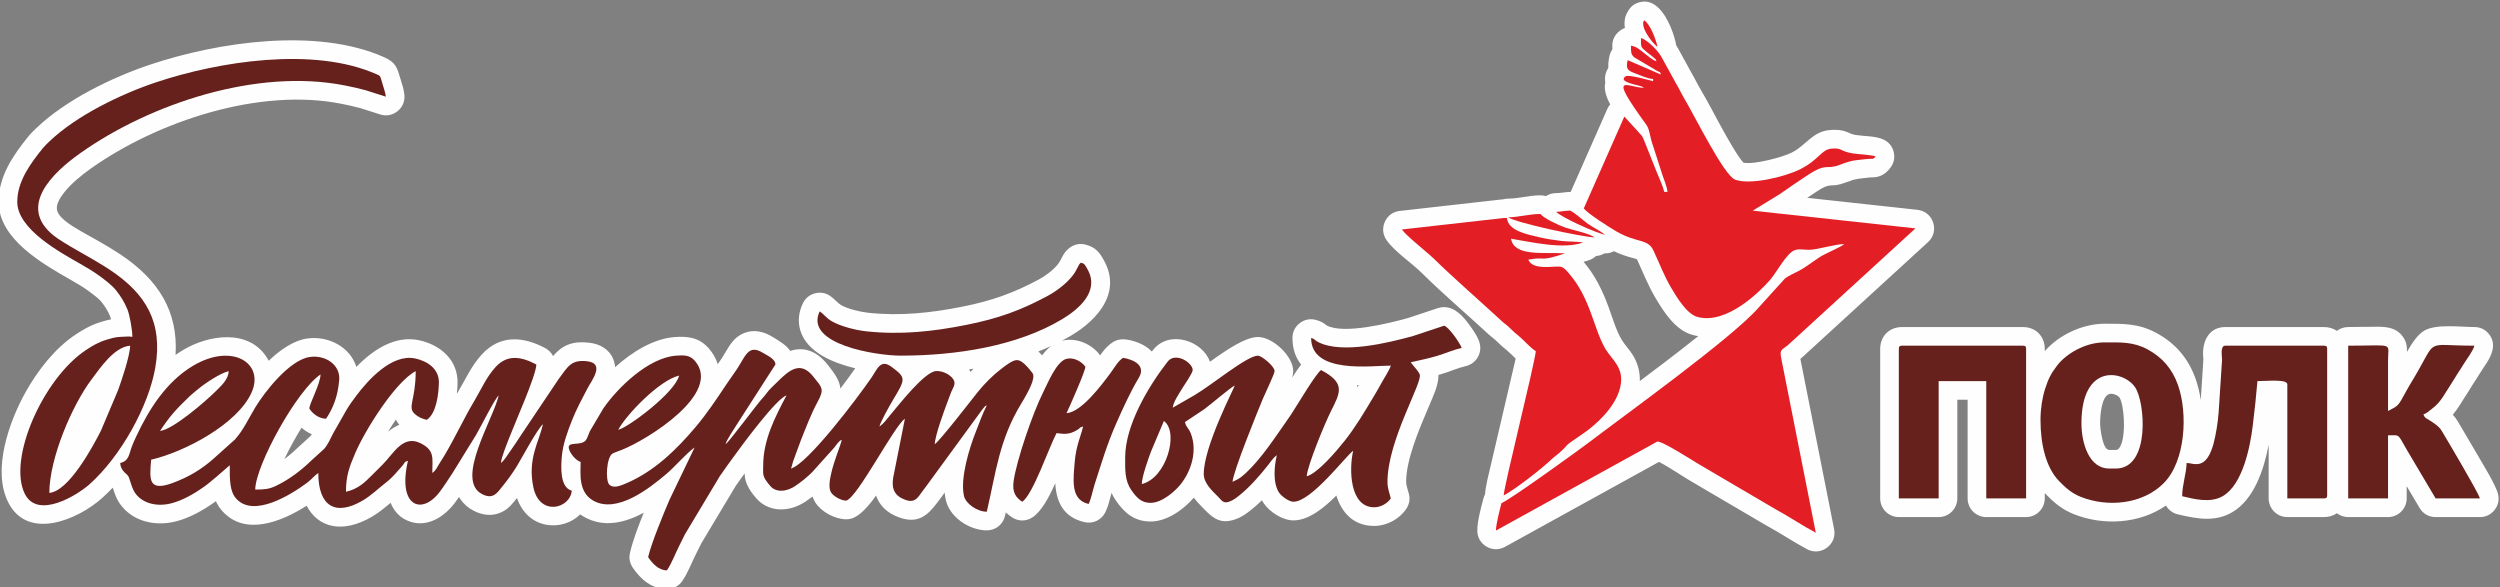 <?xml version="1.0" encoding="UTF-8"?> <svg xmlns="http://www.w3.org/2000/svg" xmlns:xlink="http://www.w3.org/1999/xlink" xmlns:xodm="http://www.corel.com/coreldraw/odm/2003" xml:space="preserve" width="72.393mm" height="17.01mm" version="1.1" style="shape-rendering:geometricPrecision; text-rendering:geometricPrecision; image-rendering:optimizeQuality; fill-rule:evenodd; clip-rule:evenodd" viewBox="0 0 7239.3 1701"><rect x="0" y="0" width="7239.3" height="1701" fill="#808080" stroke="none"/> <defs> <style type="text/css"> .str0 {stroke:black;stroke-width:10.08;stroke-miterlimit:10} .fil2 {fill:#FEFEFE} .fil1 {fill:#2E74B5} .fil4 {fill:#67211D} .fil3 {fill:#E31E24} .fil0 {fill:black} </style> </defs> <g id="Слой_x0020_1">  <g id="_1631900023856"> <path class="fil0" d="M-27310.41 12084.76l0 35.35 -59.94 0 0 -35.35c-48.37,-1.79 -82.51,-13.74 -102.42,-35.86 -19.91,-22.12 -29.87,-49.78 -29.87,-82.99 0,-35.01 10.4,-63.09 31.21,-84.24 20.81,-21.15 54.5,-32.62 101.08,-34.41l0 -29.97 59.94 0 0 29.97c48.09,1.79 82.17,13.64 102.22,35.55 20.05,21.91 30.07,49.68 30.07,83.3 0,33.35 -9.99,61.02 -29.97,83 -19.98,21.98 -54.09,33.86 -102.32,35.65zm0 -51.05c15.99,0 29.73,-2.69 41.24,-8.07 11.51,-5.37 19.67,-12.61 24.5,-21.7 4.82,-9.09 7.23,-22.39 7.23,-39.89 0,-43.83 -24.32,-65.74 -72.97,-65.74l0 135.4zm-59.94 0l0 -135.4c-25.77,0 -44.38,5.75 -55.81,17.26 -11.44,11.51 -17.16,28.91 -17.16,52.2 0,43.96 24.32,65.94 72.97,65.94zm234.11 -63.25c0,-30.87 4.62,-56.78 13.85,-77.73 6.89,-15.43 16.29,-29.28 28.21,-41.55 11.92,-12.26 24.98,-21.35 39.17,-27.28 18.88,-7.99 40.65,-11.99 65.32,-11.99 44.65,0 80.37,13.85 107.18,41.55 26.8,27.7 40.2,66.22 40.2,115.55 0,48.92 -13.3,87.19 -39.89,114.82 -26.6,27.63 -62.15,41.45 -106.66,41.45 -45.06,0 -80.89,-13.75 -107.48,-41.24 -26.6,-27.49 -39.9,-65.35 -39.9,-113.58zm63.04 -2.07c0,34.31 7.92,60.32 23.77,78.03 15.85,17.71 35.97,26.56 60.36,26.56 24.39,0 44.41,-8.79 60.05,-26.36 15.64,-17.57 23.46,-43.92 23.46,-79.06 0,-34.73 -7.61,-60.63 -22.84,-77.72 -15.23,-17.09 -35.45,-25.63 -60.67,-25.63 -25.22,0 -45.55,8.65 -60.98,25.94 -15.43,17.29 -23.15,43.37 -23.15,78.24zm280.33 151.72l0 -303.03 98.18 0c37.21,0 61.46,1.52 72.76,4.55 17.37,4.55 31.91,14.43 43.62,29.66 11.71,15.23 17.57,34.9 17.57,59.01 0,18.61 -3.38,34.25 -10.13,46.92 -6.75,12.68 -15.33,22.64 -25.73,29.87 -10.41,7.24 -20.98,12.03 -31.73,14.37 -14.61,2.89 -35.76,4.34 -63.46,4.34l-39.9 0 0 114.31 -61.18 0zm61.18 -251.77l0 85.99 33.49 0c24.11,0 40.24,-1.59 48.37,-4.76 8.13,-3.17 14.51,-8.13 19.12,-14.88 4.61,-6.75 6.92,-14.6 6.92,-23.56 0,-11.03 -3.24,-20.12 -9.71,-27.29 -6.48,-7.16 -14.68,-11.64 -24.6,-13.43 -7.3,-1.38 -21.98,-2.07 -44.03,-2.07l-29.56 0zm213.15 251.77l0 -303.03 91.57 0 54.99 206.71 54.36 -206.71 91.78 0 0 303.03 -56.85 0 0 -238.54 -60.15 238.54 -58.91 0 -59.94 -238.54 0 238.54 -56.85 0zm633.5 0l-66.56 0 -26.45 -68.83 -121.13 0 -25.01 68.83 -64.91 0 118.03 -303.03 64.7 0 121.33 303.03zm-112.65 -119.89l-41.76 -112.45 -40.92 112.45 82.68 0zm196.81 119.89l0 -251.77 -89.91 0 0 -51.26 240.81 0 0 51.26 -89.71 0 0 251.77 -61.19 0z"></path> <path class="fil0" d="M-20594.17 11817.08l61.19 0 0 128.98c13.64,-1.37 22.87,-4.89 27.7,-10.54 4.82,-5.65 12.26,-21.36 22.32,-47.13 12.68,-32.79 25.43,-53.19 38.24,-61.18 12.68,-7.99 33.14,-11.99 61.39,-11.99 1.38,0 4.34,-0.07 8.89,-0.21l0 45.27 -8.68 -0.21c-12.54,0 -21.7,1.55 -27.49,4.65 -5.79,3.11 -10.47,7.83 -14.05,14.16 -3.59,6.34 -8.89,19.36 -15.92,39.07 -3.73,10.47 -7.76,19.22 -12.1,26.25 -4.34,7.03 -12.02,13.65 -23.04,19.85 13.64,3.85 24.9,11.64 33.79,23.35 8.89,11.71 18.64,28.25 29.25,49.61l41.34 83.1 -71.93 0 -36.18 -78.34c-0.55,-1.11 -1.72,-3.24 -3.51,-6.41 -0.69,-1.1 -3.24,-5.85 -7.65,-14.26 -7.85,-14.89 -14.29,-24.19 -19.32,-27.91 -5.03,-3.72 -12.72,-5.65 -23.05,-5.79l0 132.71 -61.19 0 0 -303.03zm246.04 190.17c0,-19.29 4.76,-37.97 14.27,-56.02 9.51,-18.05 22.98,-31.83 40.41,-41.34 17.43,-9.51 36.89,-14.26 58.39,-14.26 33.21,0 60.42,10.78 81.65,32.35 21.22,21.57 31.83,48.82 31.83,81.75 0,33.21 -10.71,60.74 -32.14,82.58 -21.43,21.84 -48.41,32.76 -80.93,32.76 -20.12,0 -39.31,-4.55 -57.56,-13.64 -18.26,-9.09 -32.14,-22.43 -41.65,-40 -9.51,-17.57 -14.27,-38.96 -14.27,-64.18zm59.53 3.1c0,21.77 5.17,38.45 15.51,50.02 10.33,11.58 23.08,17.37 38.23,17.37 15.16,0 27.87,-5.79 38.14,-17.37 10.27,-11.57 15.4,-28.38 15.4,-50.43 0,-21.5 -5.13,-38.04 -15.4,-49.62 -10.27,-11.57 -22.98,-17.36 -38.14,-17.36 -15.15,0 -27.9,5.79 -38.23,17.36 -10.34,11.58 -15.51,28.26 -15.51,50.03zm228.21 -109.76l194.51 0 0 219.52 -57.88 0 0 -172.39 -79.17 0 0 98.6c0,25.08 -2.89,42.68 -8.68,52.81 -5.79,10.13 -12.19,16.77 -19.22,19.94 -7.03,3.17 -18.34,4.76 -33.91,4.76 -9.23,0 -21.42,-1.24 -36.58,-3.72l0 -42.79c1.24,0 4.48,0.14 9.71,0.42 6.07,0.41 10.75,0.62 14.06,0.62 7.85,0 12.68,-2.59 14.47,-7.76 1.79,-5.17 2.69,-19.53 2.69,-43.09l0 -126.92z"></path> <polygon class="fil0" points="-19812.07,12039.25 -19812.07,11981.26 -19697.77,11981.26 -19697.77,12039.25 "></polygon> <path class="fil0" d="M-19663.66 11900.59l127.12 0c26.05,0 45.55,4.75 58.5,14.26 12.95,9.51 19.43,23.84 19.43,43 0,12.26 -3.55,22.94 -10.64,32.03 -7.1,9.1 -16.03,15.17 -26.78,18.2 15.16,3.72 26.46,10.68 33.91,20.87 7.44,10.2 11.16,21.36 11.16,33.49 0,17.09 -6.27,30.97 -18.81,41.65 -12.54,10.68 -31.08,16.02 -55.61,16.02l-138.28 0 0 -219.52zm58.49 91.16l37.42 0c18.05,0 31.11,-2.28 39.17,-6.83 8.06,-4.55 12.09,-11.71 12.09,-21.49 0,-9.23 -3.75,-15.81 -11.26,-19.74 -7.51,-3.93 -20.85,-5.89 -40,-5.89l-37.42 0 0 53.95zm0 91.15l45.89 0c16.54,0 28.6,-2 36.18,-6 7.57,-3.99 11.36,-11.16 11.36,-21.49 0,-10.75 -4.34,-18.15 -13.02,-22.22 -8.68,-4.07 -25.56,-6.1 -50.64,-6.1l-29.77 0 0 55.81zm187.69 -75.65c0,-19.29 4.76,-37.97 14.27,-56.02 9.51,-18.05 22.98,-31.83 40.41,-41.34 17.43,-9.51 36.89,-14.26 58.39,-14.26 33.21,0 60.42,10.78 81.65,32.35 21.22,21.57 31.83,48.82 31.83,81.75 0,33.21 -10.71,60.74 -32.14,82.58 -21.43,21.84 -48.41,32.76 -80.93,32.76 -20.12,0 -39.31,-4.55 -57.56,-13.64 -18.26,-9.09 -32.14,-22.43 -41.65,-40 -9.51,-17.57 -14.27,-38.96 -14.27,-64.18zm59.53 3.1c0,21.77 5.17,38.45 15.51,50.02 10.33,11.58 23.08,17.37 38.23,17.37 15.16,0 27.87,-5.79 38.14,-17.37 10.27,-11.57 15.4,-28.38 15.4,-50.43 0,-21.5 -5.13,-38.04 -15.4,-49.62 -10.27,-11.57 -22.98,-17.36 -38.14,-17.36 -15.15,0 -27.9,5.79 -38.23,17.36 -10.34,11.58 -15.51,28.26 -15.51,50.03zm524.07 -44.86l-57.26 10.34c-1.93,-11.44 -6.31,-20.05 -13.13,-25.84 -6.82,-5.79 -15.67,-8.68 -26.56,-8.68 -14.47,0 -26.01,4.99 -34.62,14.98 -8.61,9.99 -12.92,26.7 -12.92,50.13 0,26.05 4.38,44.44 13.13,55.19 8.75,10.75 20.49,16.13 35.24,16.13 11.02,0 20.05,-3.14 27.08,-9.41 7.03,-6.27 11.99,-17.05 14.88,-32.35l57.05 9.72c-5.93,26.18 -17.3,45.95 -34.11,59.32 -16.81,13.37 -39.34,20.05 -67.59,20.05 -32.11,0 -57.7,-10.13 -76.79,-30.39 -19.09,-20.25 -28.63,-48.29 -28.63,-84.12 0,-36.25 9.58,-64.46 28.73,-84.65 19.15,-20.19 45.06,-30.28 77.72,-30.28 26.73,0 47.99,5.75 63.77,17.26 15.78,11.51 27.12,29.04 34.01,52.6zm15.44 -64.9l198.65 0 0 46.92 -70.28 0 0 172.6 -58.09 0 0 -172.6 -70.28 0 0 -46.92zm221.98 0l54.16 0 0 32.24c7.03,-11.02 16.54,-19.98 28.53,-26.87 11.99,-6.89 25.28,-10.33 39.89,-10.33 25.49,0 47.13,9.99 64.91,29.97 17.77,19.98 26.66,47.82 26.66,83.51 0,36.65 -8.96,65.14 -26.87,85.47 -17.91,20.33 -39.62,30.49 -65.11,30.49 -12.13,0 -23.12,-2.41 -32.97,-7.24 -9.85,-4.82 -20.22,-13.09 -31.11,-24.8l0 110.59 -58.09 0 0 -303.03zm57.47 106.04c0,24.67 4.89,42.89 14.68,54.67 9.78,11.79 21.7,17.68 35.75,17.68 13.51,0 24.74,-5.41 33.7,-16.23 8.95,-10.82 13.43,-28.56 13.43,-53.23 0,-23.01 -4.62,-40.1 -13.85,-51.26 -9.23,-11.16 -20.67,-16.74 -34.31,-16.74 -14.19,0 -25.97,5.48 -35.34,16.43 -9.37,10.95 -14.06,27.18 -14.06,48.68zm204.9 113.48l0 -58.08 58.08 0 0 58.08 -58.08 0zm204.23 5.17l75.03 -313.37 43.62 0 -75.86 313.37 -42.79 0zm265.87 -224.69l58.08 0 0 172.6 82.89 0 0 -172.6 58.09 0 0 172.6 22.94 0 0 104.8 -46.92 0 0 -57.88 -175.08 0 0 -219.52zm389.43 149.65l57.88 9.72c-7.44,21.22 -19.19,37.38 -35.24,48.47 -16.06,11.09 -36.15,16.64 -60.26,16.64 -38.17,0 -66.42,-12.47 -84.75,-37.41 -14.47,-19.99 -21.7,-45.21 -21.7,-75.66 0,-36.38 9.51,-64.87 28.53,-85.47 19.01,-20.6 43.06,-30.9 72.13,-30.9 32.66,0 58.43,10.78 77.31,32.35 18.88,21.57 27.91,54.6 27.08,99.11l-145.52 0c0.41,17.23 5.1,30.63 14.06,40.2 8.95,9.58 20.11,14.37 33.48,14.37 9.09,0 16.74,-2.48 22.95,-7.44 6.2,-4.96 10.88,-12.95 14.05,-23.98zm3.31 -58.7c-0.41,-16.81 -4.75,-29.6 -13.02,-38.35 -8.27,-8.75 -18.33,-13.12 -30.18,-13.12 -12.68,0 -23.15,4.62 -31.42,13.85 -8.27,9.23 -12.34,21.77 -12.2,37.62l86.82 0zm102.73 -90.95l58.09 0 0 80.41 83.09 0 0 -80.41 58.29 0 0 219.52 -58.29 0 0 -92.19 -83.09 0 0 92.19 -58.09 0 0 -219.52zm299.68 66.97l-52.71 -9.51c5.93,-21.22 16.13,-36.93 30.6,-47.13 14.47,-10.19 35.96,-15.29 64.49,-15.29 25.91,0 45.2,3.06 57.88,9.19 12.67,6.13 21.6,13.92 26.77,23.36 5.17,9.44 7.75,26.77 7.75,51.99l-0.62 67.8c0,19.29 0.93,33.52 2.79,42.68 1.86,9.17 5.34,18.99 10.44,29.46l-57.47 0c-1.51,-3.86 -3.37,-9.58 -5.58,-17.16 -0.97,-3.44 -1.66,-5.71 -2.07,-6.82 -9.92,9.65 -20.53,16.88 -31.83,21.7 -11.3,4.83 -23.36,7.24 -36.17,7.24 -22.6,0 -40.41,-6.13 -53.43,-18.4 -13.03,-12.26 -19.54,-27.76 -19.54,-46.5 0,-12.41 2.96,-23.47 8.89,-33.18 5.93,-9.71 14.23,-17.16 24.91,-22.33 10.68,-5.17 26.08,-9.68 46.19,-13.53 27.15,-5.1 45.97,-9.86 56.44,-14.27l0 -5.78c0,-11.17 -2.76,-19.13 -8.27,-23.88 -5.51,-4.75 -15.92,-7.13 -31.22,-7.13 -10.33,0 -18.39,2.03 -24.18,6.09 -5.79,4.07 -10.47,11.2 -14.06,21.4zm77.73 47.13c-7.45,2.48 -19.23,5.44 -35.35,8.89 -16.13,3.45 -26.67,6.82 -31.63,10.13 -7.58,5.37 -11.37,12.19 -11.37,20.46 0,8.13 3.03,15.16 9.1,21.08 6.06,5.93 13.78,8.89 23.15,8.89 10.47,0 20.46,-3.44 29.97,-10.33 7.03,-5.24 11.64,-11.65 13.85,-19.23 1.52,-4.96 2.28,-14.4 2.28,-28.31l0 -11.58zm291.04 15.3l0 -37.83c10.06,0 17.37,-0.66 21.92,-1.97 4.55,-1.31 8.85,-4.48 12.92,-9.51 4.06,-5.03 6.09,-10.78 6.09,-17.25 0,-6.89 -2.51,-13.27 -7.54,-19.13 -5.03,-5.85 -12.58,-8.78 -22.64,-8.78 -7.71,0 -14.6,1.65 -20.66,4.96 -6.07,3.31 -11.58,11.16 -16.54,23.57l-49.2 -10.54c4.96,-19.29 15.57,-33.76 31.83,-43.41 16.26,-9.65 34.8,-14.47 55.61,-14.47 26.45,0 46.95,6.06 61.49,18.19 14.54,12.13 21.81,27.35 21.81,45.68 0,11.44 -3.13,20.91 -9.4,28.42 -6.27,7.51 -16.16,14.51 -29.67,20.98 16.26,4.41 28.42,11.1 36.49,20.05 8.06,8.96 12.09,20.12 12.09,33.49 0,17.09 -7.99,31.8 -23.98,44.13 -15.99,12.33 -39,18.5 -69.04,18.5 -52.37,0 -84.41,-20.46 -96.12,-61.39l53.12 -9.72c8.55,21.5 22.67,32.25 42.38,32.25 10.89,0 19.6,-2.86 26.15,-8.58 6.55,-5.72 9.82,-12.44 9.82,-20.15 0,-8.55 -3.41,-15.27 -10.23,-20.16 -6.83,-4.89 -15.75,-7.33 -26.77,-7.33l-9.93 0zm194.72 -62.43l-52.71 -9.51c5.93,-21.22 16.13,-36.93 30.6,-47.13 14.47,-10.19 35.96,-15.29 64.49,-15.29 25.91,0 45.2,3.06 57.88,9.19 12.67,6.13 21.6,13.92 26.77,23.36 5.17,9.44 7.75,26.77 7.75,51.99l-0.62 67.8c0,19.29 0.93,33.52 2.79,42.68 1.86,9.17 5.34,18.99 10.44,29.46l-57.47 0c-1.51,-3.86 -3.37,-9.58 -5.58,-17.16 -0.97,-3.44 -1.66,-5.71 -2.07,-6.82 -9.92,9.65 -20.53,16.88 -31.83,21.7 -11.3,4.83 -23.36,7.24 -36.17,7.24 -22.6,0 -40.41,-6.13 -53.43,-18.4 -13.03,-12.26 -19.54,-27.76 -19.54,-46.5 0,-12.41 2.96,-23.47 8.89,-33.18 5.93,-9.71 14.23,-17.16 24.91,-22.33 10.68,-5.17 26.08,-9.68 46.19,-13.53 27.15,-5.1 45.97,-9.86 56.44,-14.27l0 -5.78c0,-11.17 -2.76,-19.13 -8.27,-23.88 -5.51,-4.75 -15.92,-7.13 -31.22,-7.13 -10.33,0 -18.39,2.03 -24.18,6.09 -5.79,4.07 -10.47,11.2 -14.06,21.4zm77.73 47.13c-7.45,2.48 -19.23,5.44 -35.35,8.89 -16.13,3.45 -26.67,6.82 -31.63,10.13 -7.58,5.37 -11.37,12.19 -11.37,20.46 0,8.13 3.03,15.16 9.1,21.08 6.06,5.93 13.78,8.89 23.15,8.89 10.47,0 20.46,-3.44 29.97,-10.33 7.03,-5.24 11.64,-11.65 13.85,-19.23 1.52,-4.96 2.28,-14.4 2.28,-28.31l0 -11.58zm368.14 105.42l-58.08 0 0 -218.9c-21.22,19.84 -46.23,34.52 -75.03,44.03l0 -52.71c15.15,-4.96 31.62,-14.37 49.4,-28.22 17.77,-13.85 29.97,-30 36.59,-48.47l47.12 0 0 304.27zm408.26 -154.62l-57.26 10.34c-1.93,-11.44 -6.31,-20.05 -13.13,-25.84 -6.82,-5.79 -15.67,-8.68 -26.56,-8.68 -14.47,0 -26.01,4.99 -34.62,14.98 -8.61,9.99 -12.92,26.7 -12.92,50.13 0,26.05 4.38,44.44 13.13,55.19 8.75,10.75 20.49,16.13 35.24,16.13 11.02,0 20.05,-3.14 27.08,-9.41 7.03,-6.27 11.99,-17.05 14.88,-32.35l57.05 9.72c-5.93,26.18 -17.3,45.95 -34.11,59.32 -16.81,13.37 -39.34,20.05 -67.59,20.05 -32.11,0 -57.7,-10.13 -76.79,-30.39 -19.09,-20.25 -28.63,-48.29 -28.63,-84.12 0,-36.25 9.58,-64.46 28.73,-84.65 19.15,-20.19 45.06,-30.28 77.72,-30.28 26.73,0 47.99,5.75 63.77,17.26 15.78,11.51 27.12,29.04 34.01,52.6zm15.44 -64.9l198.65 0 0 46.92 -70.28 0 0 172.6 -58.09 0 0 -172.6 -70.28 0 0 -46.92zm221.98 0l54.16 0 0 32.24c7.03,-11.02 16.54,-19.98 28.53,-26.87 11.99,-6.89 25.28,-10.33 39.89,-10.33 25.49,0 47.13,9.99 64.91,29.97 17.77,19.98 26.66,47.82 26.66,83.51 0,36.65 -8.96,65.14 -26.87,85.47 -17.91,20.33 -39.62,30.49 -65.11,30.49 -12.13,0 -23.12,-2.41 -32.97,-7.24 -9.85,-4.82 -20.22,-13.09 -31.11,-24.8l0 110.59 -58.09 0 0 -303.03zm57.47 106.04c0,24.67 4.89,42.89 14.68,54.67 9.78,11.79 21.7,17.68 35.75,17.68 13.51,0 24.74,-5.41 33.7,-16.23 8.95,-10.82 13.43,-28.56 13.43,-53.23 0,-23.01 -4.62,-40.1 -13.85,-51.26 -9.23,-11.16 -20.67,-16.74 -34.31,-16.74 -14.19,0 -25.97,5.48 -35.34,16.43 -9.37,10.95 -14.06,27.18 -14.06,48.68zm204.9 113.48l0 -58.08 58.08 0 0 58.08 -58.08 0z"></path> <polygon class="fil1" points="-28813.09,11739.11 -28707.26,11739.11 -28707.26,11633.28 -28813.09,11633.28 "></polygon> <polygon class="fil1" points="-28813.09,11739.11 -28707.26,11739.11 -28707.26,11633.28 -28813.09,11633.28 "></polygon> <polygon class="fil1" points="-28707.26,11739.11 -24443.94,11739.11 -24443.94,11633.28 -28707.26,11633.28 "></polygon> <polygon class="fil1" points="-24443.76,11739.11 -24337.93,11739.11 -24337.93,11633.28 -24443.76,11633.28 "></polygon> <polygon class="fil1" points="-24337.93,11739.11 -11337.01,11739.11 -11337.01,11633.28 -24337.93,11633.28 "></polygon> <polygon class="fil1" points="-11337.36,11739.11 -11231.53,11739.11 -11231.53,11633.28 -11337.36,11633.28 "></polygon> <polygon class="fil1" points="-11337.36,11739.11 -11231.53,11739.11 -11231.53,11633.28 -11337.36,11633.28 "></polygon> <polygon class="fil1" points="-28813.09,12225.94 -28707.26,12225.94 -28707.26,11739.11 -28813.09,11739.11 "></polygon> <polygon class="fil1" points="-24443.76,12225.94 -24337.93,12225.94 -24337.93,11739.11 -24443.76,11739.11 "></polygon> <polygon class="fil1" points="-11337.36,12225.94 -11231.53,12225.94 -11231.53,11739.11 -11337.36,11739.11 "></polygon> <path class="fil0" d="M-22873.34 12712.78l-58 0 0 -219.43c-21.16,19.9 -46.14,34.65 -74.93,44.17l0 -52.91c15.17,-4.94 31.61,-14.33 49.32,-28.23 17.78,-13.83 29.92,-29.98 36.55,-48.4l47.06 0 0 304.8z"></path> <polygon class="fil0" points="-22783.52,12631.92 -22783.52,12573.93 -22669.22,12573.93 -22669.22,12631.92 "></polygon> <path class="fil0" d="M-22647.31 12634.85l57.89 -5.99c1.65,13.09 6.55,23.45 14.68,31.1 8.13,7.65 17.5,11.48 28.11,11.48 12.13,0 22.39,-4.93 30.8,-14.78 8.4,-9.85 12.6,-24.7 12.6,-44.55 0,-18.6 -4.17,-32.55 -12.5,-41.86 -8.34,-9.3 -19.19,-13.95 -32.56,-13.95 -16.67,0 -31.62,7.37 -44.85,22.12l-47.13 -6.82 29.76 -157.72 153.59 0 0 54.37 -109.56 0 -9.09 51.47c12.95,-6.48 26.18,-9.72 39.68,-9.72 25.77,0 47.62,9.37 65.53,28.11 17.91,18.75 26.87,43.07 26.87,72.97 0,24.94 -7.23,47.2 -21.7,66.77 -19.71,26.73 -47.06,40.1 -82.06,40.1 -27.98,0 -50.79,-7.51 -68.42,-22.53 -17.64,-15.02 -28.18,-35.21 -31.64,-60.57zm330.27 -226.34c29.35,0 52.3,10.47 68.83,31.42 19.71,24.81 29.56,65.94 29.56,123.4 0,57.33 -9.92,98.53 -29.77,123.61 -16.39,20.67 -39.27,31.01 -68.62,31.01 -29.49,0 -53.26,-11.34 -71.31,-34.01 -18.05,-22.67 -27.08,-63.08 -27.08,-121.23 0,-57.05 9.92,-98.11 29.76,-123.19 16.4,-20.67 39.28,-31.01 68.63,-31.01zm0 48.16c-7.03,0 -13.3,2.24 -18.81,6.72 -5.51,4.48 -9.79,12.51 -12.82,24.08 -3.99,15.02 -5.99,40.31 -5.99,75.86 0,35.55 1.79,59.98 5.38,73.28 3.58,13.3 8.09,22.15 13.54,26.56 5.44,4.41 11.67,6.62 18.7,6.62 7.03,0 13.3,-2.24 18.81,-6.72 5.51,-4.48 9.78,-12.51 12.81,-24.08 4,-14.89 6,-40.11 6,-75.66 0,-35.55 -1.79,-59.98 -5.37,-73.28 -3.59,-13.29 -8.1,-22.18 -13.54,-26.66 -5.45,-4.48 -11.68,-6.72 -18.71,-6.72zm341.07 101.49l-57.26 10.34c-1.93,-11.44 -6.31,-20.05 -13.13,-25.84 -6.82,-5.79 -15.67,-8.68 -26.56,-8.68 -14.47,0 -26.01,4.99 -34.62,14.98 -8.61,9.99 -12.92,26.7 -12.92,50.13 0,26.05 4.38,44.44 13.13,55.19 8.75,10.75 20.49,16.13 35.24,16.13 11.02,0 20.05,-3.14 27.08,-9.41 7.03,-6.27 11.99,-17.05 14.88,-32.35l57.05 9.72c-5.93,26.18 -17.3,45.95 -34.11,59.32 -16.81,13.37 -39.34,20.05 -67.59,20.05 -32.11,0 -57.7,-10.13 -76.79,-30.39 -19.09,-20.25 -28.63,-48.29 -28.63,-84.12 0,-36.25 9.58,-64.46 28.73,-84.65 19.15,-20.19 45.06,-30.28 77.72,-30.28 26.73,0 47.99,5.75 63.77,17.26 15.78,11.51 27.12,29.04 34.01,52.6zm22.21 -64.9l198.65 0 0 46.92 -70.28 0 0 172.6 -58.09 0 0 -172.6 -70.28 0 0 -46.92zm221.98 0l54.16 0 0 32.24c7.03,-11.02 16.54,-19.98 28.53,-26.87 11.99,-6.89 25.28,-10.33 39.89,-10.33 25.49,0 47.13,9.99 64.91,29.97 17.77,19.98 26.66,47.82 26.66,83.51 0,36.65 -8.96,65.14 -26.87,85.47 -17.91,20.33 -39.62,30.49 -65.11,30.49 -12.13,0 -23.12,-2.41 -32.97,-7.24 -9.85,-4.82 -20.22,-13.09 -31.11,-24.8l0 110.59 -58.09 0 0 -303.03zm57.47 106.04c0,24.67 4.89,42.89 14.68,54.67 9.78,11.79 21.7,17.68 35.75,17.68 13.51,0 24.74,-5.41 33.7,-16.23 8.95,-10.82 13.43,-28.56 13.43,-53.23 0,-23.01 -4.62,-40.1 -13.85,-51.26 -9.23,-11.16 -20.67,-16.74 -34.31,-16.74 -14.19,0 -25.97,5.48 -35.34,16.43 -9.37,10.95 -14.06,27.18 -14.06,48.68zm204.9 113.48l0 -58.08 58.08 0 0 58.08 -58.08 0z"></path> <path class="fil0" d="M-18885.11 12634.96l57.99 -6c1.7,13.12 6.56,23.57 14.68,31.26 8.18,7.69 17.57,11.5 28.22,11.5 12.14,0 22.44,-4.94 30.83,-14.89 8.4,-9.95 12.63,-24.91 12.63,-44.87 0,-18.77 -4.16,-32.81 -12.56,-42.19 -8.32,-9.39 -19.19,-14.05 -32.59,-14.05 -16.72,0 -31.75,7.34 -45.02,22.02l-46.99 -6.78 29.64 -157.47 153.67 0 0 54.18 -109.58 0 -9.17 51.58c12.91,-6.42 26.18,-9.67 39.72,-9.67 25.83,0 47.7,9.39 65.62,28.22 17.99,18.77 26.95,43.18 26.95,73.24 0,25.05 -7.27,47.34 -21.73,67.03 -19.75,26.81 -47.13,40.21 -82.13,40.21 -28.01,0 -50.87,-7.55 -68.5,-22.57 -17.71,-15.1 -28.23,-35.28 -31.68,-60.75zm380.64 77.82l-58 0 0 -219.43c-21.16,19.9 -46.14,34.65 -74.93,44.17l0 -52.91c15.17,-4.94 31.61,-14.33 49.32,-28.23 17.78,-13.83 29.92,-29.98 36.55,-48.4l47.06 0 0 304.8z"></path> <polygon class="fil0" points="-18414.01,12631.92 -18414.01,12573.93 -18299.71,12573.93 -18299.71,12631.92 "></polygon> <path class="fil0" d="M-18130.01 12712.78l-58.08 0 0 -218.9c-21.22,19.84 -46.23,34.52 -75.03,44.03l0 -52.71c15.15,-4.96 31.62,-14.37 49.4,-28.22 17.77,-13.85 29.97,-30 36.59,-48.47l47.12 0 0 304.27zm182.47 -304.27c29.35,0 52.3,10.47 68.83,31.42 19.71,24.81 29.56,65.94 29.56,123.4 0,57.33 -9.92,98.53 -29.77,123.61 -16.39,20.67 -39.27,31.01 -68.62,31.01 -29.49,0 -53.26,-11.34 -71.31,-34.01 -18.05,-22.67 -27.08,-63.08 -27.08,-121.23 0,-57.05 9.92,-98.11 29.76,-123.19 16.4,-20.67 39.28,-31.01 68.63,-31.01zm0 48.16c-7.03,0 -13.3,2.24 -18.81,6.72 -5.51,4.48 -9.79,12.51 -12.82,24.08 -3.99,15.02 -5.99,40.31 -5.99,75.86 0,35.55 1.79,59.98 5.38,73.28 3.58,13.3 8.09,22.15 13.54,26.56 5.44,4.41 11.67,6.62 18.7,6.62 7.03,0 13.3,-2.24 18.81,-6.72 5.51,-4.48 9.78,-12.51 12.81,-24.08 4,-14.89 6,-40.11 6,-75.66 0,-35.55 -1.79,-59.98 -5.37,-73.28 -3.59,-13.29 -8.1,-22.18 -13.54,-26.66 -5.45,-4.48 -11.68,-6.72 -18.71,-6.72zm239.67 -48.16c29.35,0 52.3,10.47 68.83,31.42 19.71,24.81 29.56,65.94 29.56,123.4 0,57.33 -9.92,98.53 -29.77,123.61 -16.39,20.67 -39.27,31.01 -68.62,31.01 -29.49,0 -53.26,-11.34 -71.31,-34.01 -18.05,-22.67 -27.08,-63.08 -27.08,-121.23 0,-57.05 9.92,-98.11 29.76,-123.19 16.4,-20.67 39.28,-31.01 68.63,-31.01zm0 48.16c-7.03,0 -13.3,2.24 -18.81,6.72 -5.51,4.48 -9.79,12.51 -12.82,24.08 -3.99,15.02 -5.99,40.31 -5.99,75.86 0,35.55 1.79,59.98 5.38,73.28 3.58,13.3 8.09,22.15 13.54,26.56 5.44,4.41 11.67,6.62 18.7,6.62 7.03,0 13.3,-2.24 18.81,-6.72 5.51,-4.48 9.78,-12.51 12.81,-24.08 4,-14.89 6,-40.11 6,-75.66 0,-35.55 -1.79,-59.98 -5.37,-73.28 -3.59,-13.29 -8.1,-22.18 -13.54,-26.66 -5.45,-4.48 -11.68,-6.72 -18.71,-6.72zm341.07 101.49l-57.26 10.34c-1.93,-11.44 -6.31,-20.05 -13.13,-25.84 -6.82,-5.79 -15.67,-8.68 -26.56,-8.68 -14.47,0 -26.01,4.99 -34.62,14.98 -8.61,9.99 -12.92,26.7 -12.92,50.13 0,26.05 4.38,44.44 13.13,55.19 8.75,10.75 20.49,16.13 35.24,16.13 11.02,0 20.05,-3.14 27.08,-9.41 7.03,-6.27 11.99,-17.05 14.88,-32.35l57.05 9.72c-5.93,26.18 -17.3,45.95 -34.11,59.32 -16.81,13.37 -39.34,20.05 -67.59,20.05 -32.11,0 -57.7,-10.13 -76.79,-30.39 -19.09,-20.25 -28.63,-48.29 -28.63,-84.12 0,-36.25 9.58,-64.46 28.73,-84.65 19.15,-20.19 45.06,-30.28 77.72,-30.28 26.73,0 47.99,5.75 63.77,17.26 15.78,11.51 27.12,29.04 34.01,52.6zm22.21 -64.9l198.65 0 0 46.92 -70.28 0 0 172.6 -58.09 0 0 -172.6 -70.28 0 0 -46.92zm221.98 0l54.16 0 0 32.24c7.03,-11.02 16.54,-19.98 28.53,-26.87 11.99,-6.89 25.28,-10.33 39.89,-10.33 25.49,0 47.13,9.99 64.91,29.97 17.77,19.98 26.66,47.82 26.66,83.51 0,36.65 -8.96,65.14 -26.87,85.47 -17.91,20.33 -39.62,30.49 -65.11,30.49 -12.13,0 -23.12,-2.41 -32.97,-7.24 -9.85,-4.82 -20.22,-13.09 -31.11,-24.8l0 110.59 -58.09 0 0 -303.03zm57.47 106.04c0,24.67 4.89,42.89 14.68,54.67 9.78,11.79 21.7,17.68 35.75,17.68 13.51,0 24.74,-5.41 33.7,-16.23 8.95,-10.82 13.43,-28.56 13.43,-53.23 0,-23.01 -4.62,-40.1 -13.85,-51.26 -9.23,-11.16 -20.67,-16.74 -34.31,-16.74 -14.19,0 -25.97,5.48 -35.34,16.43 -9.37,10.95 -14.06,27.18 -14.06,48.68zm204.9 113.48l0 -58.08 58.08 0 0 58.08 -58.08 0z"></path> <path class="fil0" d="M-14332.38 12678.49l0 -58.42 144.99 -57.22 -144.99 -56.66 0 -57.99 207.86 90.03 0 49.67 -207.86 90.59zm394.12 34.29l-58 0 0 -219.43c-21.16,19.9 -46.14,34.65 -74.93,44.17l0 -52.91c15.17,-4.94 31.61,-14.33 49.32,-28.23 17.78,-13.83 29.92,-29.98 36.55,-48.4l47.06 0 0 304.8zm182.31 -304.8c29.35,0 52.29,10.52 68.87,31.54 19.68,24.84 29.56,66.11 29.56,123.68 0,57.51 -9.95,98.85 -29.78,123.97 -16.44,20.74 -39.3,31.11 -68.65,31.11 -29.49,0 -53.26,-11.36 -71.33,-34.07 -18.06,-22.72 -27.09,-63.29 -27.09,-121.57 0,-57.22 9.95,-98.43 29.77,-123.54 16.44,-20.75 39.3,-31.12 68.65,-31.12zm0 48.26c-6.91,0 -13.12,2.26 -18.48,6.78 -5.43,4.44 -9.67,12.48 -12.63,24.13 -3.95,15.02 -5.93,40.42 -5.93,76.05 0,35.7 1.77,60.19 5.29,73.52 3.53,13.34 7.98,22.23 13.34,26.67 5.36,4.45 11.5,6.63 18.41,6.63 6.92,0 13.13,-2.25 18.56,-6.77 5.36,-4.44 9.6,-12.49 12.56,-24.13 3.95,-14.89 5.93,-40.22 5.93,-75.92 0,-35.63 -1.77,-60.11 -5.3,-73.44 -3.52,-13.34 -7.97,-22.3 -13.33,-26.74 -5.36,-4.52 -11.5,-6.78 -18.42,-6.78zm235.44 -48.26c29.35,0 52.29,10.52 68.87,31.54 19.68,24.84 29.56,66.11 29.56,123.68 0,57.51 -9.95,98.85 -29.78,123.97 -16.44,20.74 -39.3,31.11 -68.65,31.11 -29.49,0 -53.26,-11.36 -71.33,-34.07 -18.06,-22.72 -27.09,-63.29 -27.09,-121.57 0,-57.22 9.95,-98.43 29.77,-123.54 16.44,-20.75 39.3,-31.12 68.65,-31.12zm0 48.26c-6.91,0 -13.12,2.26 -18.48,6.78 -5.43,4.44 -9.67,12.48 -12.63,24.13 -3.95,15.02 -5.93,40.42 -5.93,76.05 0,35.7 1.77,60.19 5.29,73.52 3.53,13.34 7.98,22.23 13.34,26.67 5.36,4.45 11.5,6.63 18.41,6.63 6.92,0 13.13,-2.25 18.56,-6.77 5.36,-4.44 9.6,-12.49 12.56,-24.13 3.95,-14.89 5.93,-40.22 5.93,-75.92 0,-35.63 -1.77,-60.11 -5.3,-73.44 -3.52,-13.34 -7.97,-22.3 -13.33,-26.74 -5.36,-4.52 -11.5,-6.78 -18.42,-6.78z"></path> <path class="fil0" d="M-13176.84 12558.16l-57.26 10.34c-1.93,-11.44 -6.31,-20.05 -13.13,-25.84 -6.82,-5.79 -15.67,-8.68 -26.56,-8.68 -14.47,0 -26.01,4.99 -34.62,14.98 -8.61,9.99 -12.92,26.7 -12.92,50.13 0,26.05 4.38,44.44 13.13,55.19 8.75,10.75 20.49,16.13 35.24,16.13 11.02,0 20.05,-3.14 27.08,-9.41 7.03,-6.27 11.99,-17.05 14.88,-32.35l57.05 9.72c-5.93,26.18 -17.3,45.95 -34.11,59.32 -16.81,13.37 -39.34,20.05 -67.59,20.05 -32.11,0 -57.7,-10.13 -76.79,-30.39 -19.09,-20.25 -28.63,-48.29 -28.63,-84.12 0,-36.25 9.58,-64.46 28.73,-84.65 19.15,-20.19 45.06,-30.28 77.72,-30.28 26.73,0 47.99,5.75 63.77,17.26 15.78,11.51 27.12,29.04 34.01,52.6zm22.21 -64.9l198.65 0 0 46.92 -70.28 0 0 172.6 -58.09 0 0 -172.6 -70.28 0 0 -46.92zm221.98 0l54.16 0 0 32.24c7.03,-11.02 16.54,-19.98 28.53,-26.87 11.99,-6.89 25.28,-10.33 39.89,-10.33 25.49,0 47.13,9.99 64.91,29.97 17.77,19.98 26.66,47.82 26.66,83.51 0,36.65 -8.96,65.14 -26.87,85.47 -17.91,20.33 -39.62,30.49 -65.11,30.49 -12.13,0 -23.12,-2.41 -32.97,-7.24 -9.85,-4.82 -20.22,-13.09 -31.11,-24.8l0 110.59 -58.09 0 0 -303.03zm57.47 106.04c0,24.67 4.89,42.89 14.68,54.67 9.78,11.79 21.7,17.68 35.75,17.68 13.51,0 24.74,-5.41 33.7,-16.23 8.95,-10.82 13.43,-28.56 13.43,-53.23 0,-23.01 -4.62,-40.1 -13.85,-51.26 -9.23,-11.16 -20.67,-16.74 -34.31,-16.74 -14.19,0 -25.97,5.48 -35.34,16.43 -9.37,10.95 -14.06,27.18 -14.06,48.68zm202.78 113.48l0 -58.08 58.08 0 0 58.08 -58.08 0z"></path> <polygon class="fil1" points="-28813.09,12331.78 -28707.26,12331.78 -28707.26,12225.94 -28813.09,12225.94 "></polygon> <polygon class="fil1" points="-24443.76,12331.78 -24337.93,12331.78 -24337.93,12225.94 -24443.76,12225.94 "></polygon> <polygon class="fil1" points="-24337.93,12331.78 -20075.31,12331.78 -20075.31,12225.94 -24337.93,12225.94 "></polygon> <polygon class="fil1" points="-20075.67,12331.78 -19969.83,12331.78 -19969.83,12225.94 -20075.67,12225.94 "></polygon> <polygon class="fil1" points="-19969.83,12331.78 -15706.52,12331.78 -15706.52,12225.94 -19969.83,12225.94 "></polygon> <polygon class="fil1" points="-15706.51,12331.78 -15600.68,12331.78 -15600.68,12225.94 -15706.51,12225.94 "></polygon> <polygon class="fil1" points="-15600.68,12331.78 -11337.36,12331.78 -11337.36,12225.94 -15600.68,12225.94 "></polygon> <polygon class="fil1" points="-11337.36,12331.78 -11231.53,12331.78 -11231.53,12225.94 -11337.36,12225.94 "></polygon> <polygon class="fil1" points="-28813.09,12818.61 -28707.26,12818.61 -28707.26,12331.78 -28813.09,12331.78 "></polygon> <polygon class="fil1" points="-24443.76,12818.61 -24337.93,12818.61 -24337.93,12331.78 -24443.76,12331.78 "></polygon> <polygon class="fil1" points="-20075.67,12818.61 -19969.83,12818.61 -19969.83,12331.78 -20075.67,12331.78 "></polygon> <polygon class="fil1" points="-15706.51,12818.61 -15600.68,12818.61 -15600.68,12331.78 -15706.51,12331.78 "></polygon> <polygon class="fil1" points="-11337.36,12818.61 -11231.53,12818.61 -11231.53,12331.78 -11337.36,12331.78 "></polygon> <path class="fil0" d="M-28129.96 13002.41l209.39 0 0 252.18 26.67 0 0 117 -50.85 0 0 -66.15 -190.79 0 0 66.15 -50.85 0 0 -117 25.63 0c12.54,-25.91 20.81,-55.98 24.81,-90.23 3.99,-34.24 5.99,-77.54 5.99,-129.91l0 -32.04zm58.29 50.85c0,92.05 -8.34,159.16 -25.01,201.33l115.14 0 0 -201.33 -90.13 0zm205.05 139.32c0,-19.29 4.76,-37.97 14.27,-56.02 9.51,-18.05 22.98,-31.83 40.41,-41.34 17.43,-9.51 36.89,-14.26 58.39,-14.26 33.21,0 60.42,10.78 81.65,32.35 21.22,21.57 31.83,48.82 31.83,81.75 0,33.21 -10.71,60.74 -32.14,82.58 -21.43,21.84 -48.41,32.76 -80.93,32.76 -20.12,0 -39.31,-4.55 -57.56,-13.64 -18.26,-9.09 -32.14,-22.43 -41.65,-40 -9.51,-17.57 -14.27,-38.96 -14.27,-64.18zm59.53 3.1c0,21.77 5.17,38.45 15.51,50.02 10.33,11.58 23.08,17.37 38.23,17.37 15.16,0 27.87,-5.79 38.14,-17.37 10.27,-11.57 15.4,-28.38 15.4,-50.43 0,-21.5 -5.13,-38.04 -15.4,-49.62 -10.27,-11.57 -22.98,-17.36 -38.14,-17.36 -15.15,0 -27.9,5.79 -38.23,17.36 -10.34,11.58 -15.51,28.26 -15.51,50.03zm458.53 -193.27l57.67 0 0 111.41c7.03,-10.89 15.44,-19.05 25.23,-24.5 9.78,-5.44 20.94,-8.16 33.48,-8.16 23.56,0 42.82,11.4 57.77,34.21 14.95,22.81 22.43,50.06 22.43,81.76 0,31.83 -8.37,58.67 -25.11,80.51 -16.75,21.84 -36.56,32.76 -59.43,32.76 -10.34,0 -20.06,-2.58 -29.15,-7.75 -9.09,-5.17 -17.5,-12.85 -25.22,-23.05l0 109.35 -57.67 0 0 -109.35c-8.41,10.2 -17.4,17.88 -26.97,23.05 -9.58,5.17 -19.74,7.75 -30.49,7.75 -23.7,0 -43.27,-10.96 -58.7,-32.87 -15.44,-21.91 -23.16,-49.47 -23.16,-82.68 0,-32.93 8.82,-60.15 26.46,-81.65 17.64,-21.49 36.73,-32.24 57.26,-32.24 11.16,0 21.36,2.62 30.59,7.85 9.23,5.24 17.57,13.1 25.01,23.57l0 -109.97zm-38.86 122.99c-10.75,0 -20.15,6.44 -28.21,19.32 -8.07,12.89 -12.1,29.87 -12.1,50.96 0,21.22 3.76,38.24 11.27,51.05 7.51,12.82 16.85,19.23 28.01,19.23 11.3,0 20.88,-6.41 28.73,-19.23 7.85,-12.81 11.78,-30.31 11.78,-52.5 0,-24.11 -4.27,-41.61 -12.81,-52.5 -8.55,-10.89 -17.44,-16.33 -26.67,-16.33zm135.81 0.41c-11.85,0 -21.5,6.92 -28.94,20.77 -7.44,13.85 -11.16,31.18 -11.16,51.99 0,20.81 3.96,37.32 11.89,49.51 7.92,12.19 17.32,18.29 28.21,18.29 10.89,0 20.26,-6.89 28.11,-20.67 7.85,-13.78 11.78,-30.04 11.78,-48.78 0,-19.98 -3.58,-36.83 -10.75,-50.54 -7.17,-13.71 -16.88,-20.57 -29.14,-20.57zm133.74 66.77c0,-19.29 4.76,-37.97 14.27,-56.02 9.51,-18.05 22.98,-31.83 40.41,-41.34 17.43,-9.51 36.89,-14.26 58.39,-14.26 33.21,0 60.42,10.78 81.65,32.35 21.22,21.57 31.83,48.82 31.83,81.75 0,33.21 -10.71,60.74 -32.14,82.58 -21.43,21.84 -48.41,32.76 -80.93,32.76 -20.12,0 -39.31,-4.55 -57.56,-13.64 -18.26,-9.09 -32.14,-22.43 -41.65,-40 -9.51,-17.57 -14.27,-38.96 -14.27,-64.18zm59.53 3.1c0,21.77 5.17,38.45 15.51,50.02 10.33,11.58 23.08,17.37 38.23,17.37 15.16,0 27.87,-5.79 38.14,-17.37 10.27,-11.57 15.4,-28.38 15.4,-50.43 0,-21.5 -5.13,-38.04 -15.4,-49.62 -10.27,-11.57 -22.98,-17.36 -38.14,-17.36 -15.15,0 -27.9,5.79 -38.23,17.36 -10.34,11.58 -15.51,28.26 -15.51,50.03zm210.84 -109.76l54.16 0 0 32.24c7.03,-11.02 16.54,-19.98 28.53,-26.87 11.99,-6.89 25.28,-10.33 39.89,-10.33 25.49,0 47.13,9.99 64.91,29.97 17.77,19.98 26.66,47.82 26.66,83.51 0,36.65 -8.96,65.14 -26.87,85.47 -17.91,20.33 -39.62,30.49 -65.11,30.49 -12.13,0 -23.12,-2.41 -32.97,-7.24 -9.85,-4.82 -20.22,-13.09 -31.11,-24.8l0 110.59 -58.09 0 0 -303.03zm57.47 106.04c0,24.67 4.89,42.89 14.68,54.67 9.78,11.79 21.7,17.68 35.75,17.68 13.51,0 24.74,-5.41 33.7,-16.23 8.95,-10.82 13.43,-28.56 13.43,-53.23 0,-23.01 -4.62,-40.1 -13.85,-51.26 -9.23,-11.16 -20.67,-16.74 -34.31,-16.74 -14.19,0 -25.97,5.48 -35.34,16.43 -9.37,10.95 -14.06,27.18 -14.06,48.68zm206.55 -106.04l71.93 0 54.57 152.96 54.99 -152.96 71.72 0 0 219.52 -49.4 0 0 -144.49 -53.54 144.49 -49.6 0 -51.06 -144.49 0 144.49 -49.61 0 0 -219.52zm351.95 66.97l-52.71 -9.51c5.93,-21.22 16.13,-36.93 30.6,-47.13 14.47,-10.19 35.96,-15.29 64.49,-15.29 25.91,0 45.2,3.06 57.88,9.19 12.67,6.13 21.6,13.92 26.77,23.36 5.17,9.44 7.75,26.77 7.75,51.99l-0.62 67.8c0,19.29 0.93,33.52 2.79,42.68 1.86,9.17 5.34,18.99 10.44,29.46l-57.47 0c-1.51,-3.86 -3.37,-9.58 -5.58,-17.16 -0.97,-3.44 -1.66,-5.71 -2.07,-6.82 -9.92,9.65 -20.53,16.88 -31.83,21.7 -11.3,4.83 -23.36,7.24 -36.17,7.24 -22.6,0 -40.41,-6.13 -53.43,-18.4 -13.03,-12.26 -19.54,-27.76 -19.54,-46.5 0,-12.41 2.96,-23.47 8.89,-33.18 5.93,-9.71 14.23,-17.16 24.91,-22.33 10.68,-5.17 26.08,-9.68 46.19,-13.53 27.15,-5.1 45.97,-9.86 56.44,-14.27l0 -5.78c0,-11.17 -2.76,-19.13 -8.27,-23.88 -5.51,-4.75 -15.92,-7.13 -31.22,-7.13 -10.33,0 -18.39,2.03 -24.18,6.09 -5.79,4.07 -10.47,11.2 -14.06,21.4zm77.73 47.13c-7.45,2.48 -19.23,5.44 -35.35,8.89 -16.13,3.45 -26.67,6.82 -31.63,10.13 -7.58,5.37 -11.37,12.19 -11.37,20.46 0,8.13 3.03,15.16 9.1,21.08 6.06,5.93 13.78,8.89 23.15,8.89 10.47,0 20.46,-3.44 29.97,-10.33 7.03,-5.24 11.64,-11.65 13.85,-19.23 1.52,-4.96 2.28,-14.4 2.28,-28.31l0 -11.58zm85.72 -114.1l198.65 0 0 46.92 -70.28 0 0 172.6 -58.09 0 0 -172.6 -70.28 0 0 -46.92zm267.04 66.97l-52.71 -9.51c5.93,-21.22 16.13,-36.93 30.6,-47.13 14.47,-10.19 35.96,-15.29 64.49,-15.29 25.91,0 45.2,3.06 57.88,9.19 12.67,6.13 21.6,13.92 26.77,23.36 5.17,9.44 7.75,26.77 7.75,51.99l-0.62 67.8c0,19.29 0.93,33.52 2.79,42.68 1.86,9.17 5.34,18.99 10.44,29.46l-57.47 0c-1.51,-3.86 -3.37,-9.58 -5.58,-17.16 -0.97,-3.44 -1.66,-5.71 -2.07,-6.82 -9.92,9.65 -20.53,16.88 -31.83,21.7 -11.3,4.83 -23.36,7.24 -36.17,7.24 -22.6,0 -40.41,-6.13 -53.43,-18.4 -13.03,-12.26 -19.54,-27.76 -19.54,-46.5 0,-12.41 2.96,-23.47 8.89,-33.18 5.93,-9.71 14.23,-17.16 24.91,-22.33 10.68,-5.17 26.08,-9.68 46.19,-13.53 27.15,-5.1 45.97,-9.86 56.44,-14.27l0 -5.78c0,-11.17 -2.76,-19.13 -8.27,-23.88 -5.51,-4.75 -15.92,-7.13 -31.22,-7.13 -10.33,0 -18.39,2.03 -24.18,6.09 -5.79,4.07 -10.47,11.2 -14.06,21.4zm77.73 47.13c-7.45,2.48 -19.23,5.44 -35.35,8.89 -16.13,3.45 -26.67,6.82 -31.63,10.13 -7.58,5.37 -11.37,12.19 -11.37,20.46 0,8.13 3.03,15.16 9.1,21.08 6.06,5.93 13.78,8.89 23.15,8.89 10.47,0 20.46,-3.44 29.97,-10.33 7.03,-5.24 11.64,-11.65 13.85,-19.23 1.52,-4.96 2.28,-14.4 2.28,-28.31l0 -11.58zm511.95 105.42l-66.56 0 -26.45 -68.83 -121.13 0 -25.01 68.83 -64.91 0 118.03 -303.03 64.7 0 121.33 303.03zm-112.65 -119.89l-41.76 -112.45 -40.92 112.45 82.68 0zm236.88 119.89l0 -60.98 -124.03 0 0 -50.85 131.47 -192.44 48.78 0 0 192.24 37.62 0 0 51.05 -37.62 0 0 60.98 -56.22 0zm0 -112.03l0 -103.56 -69.66 103.56 69.66 0z"></path> <path class="fil0" d="M-22579.47 13225.08l56.3 -6.85c1.76,14.4 6.56,25.4 14.39,33.02 7.83,7.62 17.29,11.43 28.37,11.43 11.92,0 21.94,-4.58 30.12,-13.68 8.12,-9.11 12.21,-21.38 12.21,-36.9 0,-14.61 -3.88,-26.25 -11.71,-34.79 -7.83,-8.54 -17.36,-12.84 -28.65,-12.84 -7.41,0 -16.23,1.48 -26.53,4.38l6.42 -47.14c15.67,0.43 27.59,-3.03 35.85,-10.3 8.25,-7.19 12.34,-16.86 12.34,-28.92 0,-10.23 -3.03,-18.35 -9.1,-24.49 -6.07,-6.06 -14.11,-9.1 -24.2,-9.1 -9.95,0 -18.41,3.46 -25.4,10.37 -7.06,6.92 -11.29,17.01 -12.84,30.27l-53.34 -9.1c3.74,-18.49 9.31,-33.23 16.86,-44.31 7.48,-11.01 17.99,-19.68 31.4,-26.03 13.4,-6.28 28.5,-9.46 45.15,-9.46 28.51,0 51.37,9.1 68.58,27.38 14.19,14.96 21.31,31.89 21.31,50.73 0,26.67 -14.53,48.04 -43.67,63.92 17.35,3.74 31.18,12.06 41.63,25.05 10.37,12.98 15.59,28.64 15.59,46.99 0,26.6 -9.74,49.31 -29.14,68.08 -19.4,18.77 -43.53,28.15 -72.46,28.15 -27.38,0 -50.09,-7.9 -68.09,-23.77 -18.06,-15.81 -28.5,-36.48 -31.39,-62.09zm333.01 -224.44c29.35,0 52.29,10.52 68.87,31.54 19.68,24.84 29.56,66.11 29.56,123.68 0,57.51 -9.95,98.85 -29.78,123.97 -16.44,20.74 -39.3,31.11 -68.65,31.11 -29.49,0 -53.26,-11.36 -71.33,-34.07 -18.06,-22.72 -27.09,-63.29 -27.09,-121.57 0,-57.22 9.95,-98.43 29.77,-123.54 16.44,-20.75 39.3,-31.12 68.65,-31.12zm0 48.26c-6.91,0 -13.12,2.26 -18.48,6.78 -5.43,4.44 -9.67,12.48 -12.63,24.13 -3.95,15.02 -5.93,40.42 -5.93,76.05 0,35.7 1.77,60.19 5.29,73.52 3.53,13.34 7.98,22.23 13.34,26.67 5.36,4.45 11.5,6.63 18.41,6.63 6.92,0 13.13,-2.25 18.56,-6.77 5.36,-4.44 9.6,-12.49 12.56,-24.13 3.95,-14.89 5.93,-40.22 5.93,-75.92 0,-35.63 -1.77,-60.11 -5.3,-73.44 -3.52,-13.34 -7.97,-22.3 -13.33,-26.74 -5.36,-4.52 -11.5,-6.78 -18.42,-6.78z"></path> <path class="fil0 str0" d="M-22073.09 13176.32l26.46 0 0 -117.82 93.84 0c16.23,0 28.57,0.7 37.04,2.11 12.23,2.12 22.46,6 30.69,11.64 8.23,5.65 14.76,13.53 19.58,23.64 4.82,10.11 7.23,21.28 7.23,33.51 0,21.17 -6.58,39.1 -19.75,53.8 -13.17,14.7 -37.16,22.05 -71.97,22.05l-64.21 0 0 21.87 136.53 0 0 28.23 -136.53 0 0 50.09 -32.45 0 0 -50.09 -26.46 0 0 -28.23 26.46 0 0 -21.87 -26.46 0 0 -28.93zm58.91 -0.7l64.56 0c20.93,0 35.87,-3.94 44.81,-11.82 8.93,-7.88 13.4,-18.99 13.4,-33.34 0,-10.35 -2.65,-19.11 -7.94,-26.28 -5.29,-7.17 -12.17,-11.94 -20.64,-14.29 -5.64,-1.65 -15.75,-2.47 -30.33,-2.47l-63.86 0 0 88.2z"></path> <path class="fil0" d="M-18011.85 13251.68l0 53.76 -203.62 0c2.19,-20.46 8.82,-39.79 19.83,-58.07 11.01,-18.27 32.81,-42.54 65.26,-72.81 26.18,-24.41 42.19,-40.99 48.12,-49.67 7.97,-11.99 12,-23.85 12,-35.63 0,-12.98 -3.46,-22.93 -10.45,-29.92 -6.91,-6.98 -16.51,-10.44 -28.71,-10.44 -12.14,0 -21.73,3.67 -28.93,11.01 -7.13,7.27 -11.22,19.4 -12.35,36.4l-57.99 -5.78c3.45,-32.03 14.25,-55.03 32.45,-69 18.21,-13.9 40.92,-20.89 68.23,-20.89 29.91,0 53.41,8.12 70.55,24.27 17.08,16.16 25.61,36.27 25.61,60.33 0,13.69 -2.46,26.67 -7.33,39.09 -4.87,12.34 -12.63,25.25 -23.29,38.8 -6.98,9.03 -19.75,21.94 -38.1,38.81 -18.41,16.86 -30.05,28.01 -34.92,33.58 -4.94,5.5 -8.89,10.94 -11.92,16.16l115.56 0zm134.9 -251.04c29.35,0 52.29,10.52 68.87,31.54 19.68,24.84 29.56,66.11 29.56,123.68 0,57.51 -9.95,98.85 -29.78,123.97 -16.44,20.74 -39.3,31.11 -68.65,31.11 -29.49,0 -53.26,-11.36 -71.33,-34.07 -18.06,-22.72 -27.09,-63.29 -27.09,-121.57 0,-57.22 9.95,-98.43 29.77,-123.54 16.44,-20.75 39.3,-31.12 68.65,-31.12zm0 48.26c-6.91,0 -13.12,2.26 -18.48,6.78 -5.43,4.44 -9.67,12.48 -12.63,24.13 -3.95,15.02 -5.93,40.42 -5.93,76.05 0,35.7 1.77,60.19 5.29,73.52 3.53,13.34 7.98,22.23 13.34,26.67 5.36,4.45 11.5,6.63 18.41,6.63 6.92,0 13.13,-2.25 18.56,-6.77 5.36,-4.44 9.6,-12.49 12.56,-24.13 3.95,-14.89 5.93,-40.22 5.93,-75.92 0,-35.63 -1.77,-60.11 -5.3,-73.44 -3.52,-13.34 -7.97,-22.3 -13.33,-26.74 -5.36,-4.52 -11.5,-6.78 -18.42,-6.78z"></path> <path class="fil0 str0" d="M-17704.65 13176.32l26.46 0 0 -117.82 93.84 0c16.23,0 28.57,0.7 37.04,2.11 12.23,2.12 22.46,6 30.69,11.64 8.23,5.65 14.76,13.53 19.58,23.64 4.82,10.11 7.23,21.28 7.23,33.51 0,21.17 -6.58,39.1 -19.75,53.8 -13.17,14.7 -37.16,22.05 -71.97,22.05l-64.21 0 0 21.87 136.53 0 0 28.23 -136.53 0 0 50.09 -32.45 0 0 -50.09 -26.46 0 0 -28.23 26.46 0 0 -21.87 -26.46 0 0 -28.93zm58.91 -0.7l64.56 0c20.93,0 35.87,-3.94 44.81,-11.82 8.93,-7.88 13.4,-18.99 13.4,-33.34 0,-10.35 -2.65,-19.11 -7.94,-26.28 -5.29,-7.17 -12.17,-11.94 -20.64,-14.29 -5.64,-1.65 -15.75,-2.47 -30.33,-2.47l-63.86 0 0 88.2z"></path> <path class="fil0" d="M-13690.53 13305.44l-58 0 0 -219.43c-21.16,19.9 -46.14,34.65 -74.93,44.17l0 -52.91c15.17,-4.94 31.61,-14.33 49.32,-28.23 17.78,-13.83 29.92,-29.98 36.55,-48.4l47.06 0 0 304.8zm85.16 -77.82l57.99 -6c1.7,13.12 6.56,23.57 14.68,31.26 8.18,7.69 17.57,11.5 28.22,11.5 12.14,0 22.44,-4.94 30.83,-14.89 8.4,-9.95 12.63,-24.91 12.63,-44.87 0,-18.77 -4.16,-32.81 -12.56,-42.19 -8.32,-9.39 -19.19,-14.05 -32.59,-14.05 -16.72,0 -31.75,7.34 -45.02,22.02l-46.99 -6.78 29.64 -157.47 153.67 0 0 54.18 -109.58 0 -9.17 51.58c12.91,-6.42 26.18,-9.67 39.72,-9.67 25.83,0 47.7,9.39 65.62,28.22 17.99,18.77 26.95,43.18 26.95,73.24 0,25.05 -7.27,47.34 -21.73,67.03 -19.75,26.81 -47.13,40.21 -82.13,40.21 -28.01,0 -50.87,-7.55 -68.5,-22.57 -17.71,-15.1 -28.23,-35.28 -31.68,-60.75z"></path> <path class="fil0 str0" d="M-13335.85 13176.32l26.46 0 0 -117.82 93.84 0c16.23,0 28.57,0.7 37.04,2.11 12.23,2.12 22.46,6 30.69,11.64 8.23,5.65 14.76,13.53 19.58,23.64 4.82,10.11 7.23,21.28 7.23,33.51 0,21.17 -6.58,39.1 -19.75,53.8 -13.17,14.7 -37.16,22.05 -71.97,22.05l-64.21 0 0 21.87 136.53 0 0 28.23 -136.53 0 0 50.09 -32.45 0 0 -50.09 -26.46 0 0 -28.23 26.46 0 0 -21.87 -26.46 0 0 -28.93zm58.91 -0.7l64.56 0c20.93,0 35.87,-3.94 44.81,-11.82 8.93,-7.88 13.4,-18.99 13.4,-33.34 0,-10.35 -2.65,-19.11 -7.94,-26.28 -5.29,-7.17 -12.17,-11.94 -20.64,-14.29 -5.64,-1.65 -15.75,-2.47 -30.33,-2.47l-63.86 0 0 88.2z"></path> <polygon class="fil1" points="-28813.09,12924.44 -28707.26,12924.44 -28707.26,12818.61 -28813.09,12818.61 "></polygon> <polygon class="fil1" points="-28707.26,12924.44 -24443.94,12924.44 -24443.94,12818.61 -28707.26,12818.61 "></polygon> <polygon class="fil1" points="-24443.76,12924.44 -24337.93,12924.44 -24337.93,12818.61 -24443.76,12818.61 "></polygon> <polygon class="fil1" points="-24337.93,12924.44 -20075.31,12924.44 -20075.31,12818.61 -24337.93,12818.61 "></polygon> <polygon class="fil1" points="-20075.67,12924.44 -19969.83,12924.44 -19969.83,12818.61 -20075.67,12818.61 "></polygon> <polygon class="fil1" points="-19969.83,12924.44 -15706.52,12924.44 -15706.52,12818.61 -19969.83,12818.61 "></polygon> <polygon class="fil1" points="-15706.51,12924.44 -15600.68,12924.44 -15600.68,12818.61 -15706.51,12818.61 "></polygon> <polygon class="fil1" points="-15600.68,12924.44 -11337.36,12924.44 -11337.36,12818.61 -15600.68,12818.61 "></polygon> <polygon class="fil1" points="-11337.36,12924.44 -11231.53,12924.44 -11231.53,12818.61 -11337.36,12818.61 "></polygon> <polygon class="fil1" points="-28813.09,13411.28 -28707.26,13411.28 -28707.26,12924.44 -28813.09,12924.44 "></polygon> <polygon class="fil1" points="-24443.76,13411.28 -24337.93,13411.28 -24337.93,12924.44 -24443.76,12924.44 "></polygon> <polygon class="fil1" points="-20075.67,13411.28 -19969.83,13411.28 -19969.83,12924.44 -20075.67,12924.44 "></polygon> <polygon class="fil1" points="-15706.51,13411.28 -15600.68,13411.28 -15600.68,12924.44 -15706.51,12924.44 "></polygon> <polygon class="fil1" points="-11337.36,13411.28 -11231.53,13411.28 -11231.53,12924.44 -11337.36,12924.44 "></polygon> <path class="fil0" d="M-28129.96 13595.08l209.39 0 0 252.18 26.67 0 0 117 -50.85 0 0 -66.15 -190.79 0 0 66.15 -50.85 0 0 -117 25.63 0c12.54,-25.91 20.81,-55.98 24.81,-90.23 3.99,-34.24 5.99,-77.54 5.99,-129.91l0 -32.04zm58.29 50.85c0,92.05 -8.34,159.16 -25.01,201.33l115.14 0 0 -201.33 -90.13 0zm205.05 139.32c0,-19.29 4.76,-37.97 14.27,-56.02 9.51,-18.05 22.98,-31.83 40.41,-41.34 17.43,-9.51 36.89,-14.26 58.39,-14.26 33.21,0 60.42,10.78 81.65,32.35 21.22,21.57 31.83,48.82 31.83,81.75 0,33.21 -10.71,60.74 -32.14,82.58 -21.43,21.84 -48.41,32.76 -80.93,32.76 -20.12,0 -39.31,-4.55 -57.56,-13.64 -18.26,-9.09 -32.14,-22.43 -41.65,-40 -9.51,-17.57 -14.27,-38.96 -14.27,-64.18zm59.53 3.1c0,21.77 5.17,38.45 15.51,50.02 10.33,11.58 23.08,17.37 38.23,17.37 15.16,0 27.87,-5.79 38.14,-17.37 10.27,-11.57 15.4,-28.38 15.4,-50.43 0,-21.5 -5.13,-38.04 -15.4,-49.62 -10.27,-11.57 -22.98,-17.36 -38.14,-17.36 -15.15,0 -27.9,5.79 -38.23,17.36 -10.34,11.58 -15.51,28.26 -15.51,50.03zm458.53 -193.27l57.67 0 0 111.41c7.03,-10.89 15.44,-19.05 25.23,-24.5 9.78,-5.44 20.94,-8.16 33.48,-8.16 23.56,0 42.82,11.4 57.77,34.21 14.95,22.81 22.43,50.06 22.43,81.76 0,31.83 -8.37,58.67 -25.11,80.51 -16.75,21.84 -36.56,32.76 -59.43,32.76 -10.34,0 -20.06,-2.58 -29.15,-7.75 -9.09,-5.17 -17.5,-12.85 -25.22,-23.05l0 109.35 -57.67 0 0 -109.35c-8.41,10.2 -17.4,17.88 -26.97,23.05 -9.58,5.17 -19.74,7.75 -30.49,7.75 -23.7,0 -43.27,-10.96 -58.7,-32.87 -15.44,-21.91 -23.16,-49.47 -23.16,-82.68 0,-32.93 8.82,-60.15 26.46,-81.65 17.64,-21.49 36.73,-32.24 57.26,-32.24 11.16,0 21.36,2.62 30.59,7.85 9.23,5.24 17.57,13.1 25.01,23.57l0 -109.97zm-38.86 122.99c-10.75,0 -20.15,6.44 -28.21,19.32 -8.07,12.89 -12.1,29.87 -12.1,50.96 0,21.22 3.76,38.24 11.27,51.05 7.51,12.82 16.85,19.23 28.01,19.23 11.3,0 20.88,-6.41 28.73,-19.23 7.85,-12.81 11.78,-30.31 11.78,-52.5 0,-24.11 -4.27,-41.61 -12.81,-52.5 -8.55,-10.89 -17.44,-16.33 -26.67,-16.33zm135.81 0.41c-11.85,0 -21.5,6.92 -28.94,20.77 -7.44,13.85 -11.16,31.18 -11.16,51.99 0,20.81 3.96,37.32 11.89,49.51 7.92,12.19 17.32,18.29 28.21,18.29 10.89,0 20.26,-6.89 28.11,-20.67 7.85,-13.78 11.78,-30.04 11.78,-48.78 0,-19.98 -3.58,-36.83 -10.75,-50.54 -7.17,-13.71 -16.88,-20.57 -29.14,-20.57zm133.74 66.77c0,-19.29 4.76,-37.97 14.27,-56.02 9.51,-18.05 22.98,-31.83 40.41,-41.34 17.43,-9.51 36.89,-14.26 58.39,-14.26 33.21,0 60.42,10.78 81.65,32.35 21.22,21.57 31.83,48.82 31.83,81.75 0,33.21 -10.71,60.74 -32.14,82.58 -21.43,21.84 -48.41,32.76 -80.93,32.76 -20.12,0 -39.31,-4.55 -57.56,-13.64 -18.26,-9.09 -32.14,-22.43 -41.65,-40 -9.51,-17.57 -14.27,-38.96 -14.27,-64.18zm59.53 3.1c0,21.77 5.17,38.45 15.51,50.02 10.33,11.58 23.08,17.37 38.23,17.37 15.16,0 27.87,-5.79 38.14,-17.37 10.27,-11.57 15.4,-28.38 15.4,-50.43 0,-21.5 -5.13,-38.04 -15.4,-49.62 -10.27,-11.57 -22.98,-17.36 -38.14,-17.36 -15.15,0 -27.9,5.79 -38.23,17.36 -10.34,11.58 -15.51,28.26 -15.51,50.03zm210.84 -109.76l54.16 0 0 32.24c7.03,-11.02 16.54,-19.98 28.53,-26.87 11.99,-6.89 25.28,-10.33 39.89,-10.33 25.49,0 47.13,9.99 64.91,29.97 17.77,19.98 26.66,47.82 26.66,83.51 0,36.65 -8.96,65.14 -26.87,85.47 -17.91,20.33 -39.62,30.49 -65.11,30.49 -12.13,0 -23.12,-2.41 -32.97,-7.24 -9.85,-4.82 -20.22,-13.09 -31.11,-24.8l0 110.59 -58.09 0 0 -303.03zm57.47 106.04c0,24.67 4.89,42.89 14.68,54.67 9.78,11.79 21.7,17.68 35.75,17.68 13.51,0 24.74,-5.41 33.7,-16.23 8.95,-10.82 13.43,-28.56 13.43,-53.23 0,-23.01 -4.62,-40.1 -13.85,-51.26 -9.23,-11.16 -20.67,-16.74 -34.31,-16.74 -14.19,0 -25.97,5.48 -35.34,16.43 -9.37,10.95 -14.06,27.18 -14.06,48.68zm206.55 -106.04l71.93 0 54.57 152.96 54.99 -152.96 71.72 0 0 219.52 -49.4 0 0 -144.49 -53.54 144.49 -49.6 0 -51.06 -144.49 0 144.49 -49.61 0 0 -219.52zm351.95 66.97l-52.71 -9.51c5.93,-21.22 16.13,-36.93 30.6,-47.13 14.47,-10.19 35.96,-15.29 64.49,-15.29 25.91,0 45.2,3.06 57.88,9.19 12.67,6.13 21.6,13.92 26.77,23.36 5.17,9.44 7.75,26.77 7.75,51.99l-0.62 67.8c0,19.29 0.93,33.52 2.79,42.68 1.86,9.17 5.34,18.99 10.44,29.46l-57.47 0c-1.51,-3.86 -3.37,-9.58 -5.58,-17.16 -0.97,-3.44 -1.66,-5.71 -2.07,-6.82 -9.92,9.65 -20.53,16.88 -31.83,21.7 -11.3,4.83 -23.36,7.24 -36.17,7.24 -22.6,0 -40.41,-6.13 -53.43,-18.4 -13.03,-12.26 -19.54,-27.76 -19.54,-46.5 0,-12.41 2.96,-23.47 8.89,-33.18 5.93,-9.71 14.23,-17.16 24.91,-22.33 10.68,-5.17 26.08,-9.68 46.19,-13.53 27.15,-5.1 45.97,-9.86 56.44,-14.27l0 -5.78c0,-11.17 -2.76,-19.13 -8.27,-23.88 -5.51,-4.75 -15.92,-7.13 -31.22,-7.13 -10.33,0 -18.39,2.03 -24.18,6.09 -5.79,4.07 -10.47,11.2 -14.06,21.4zm77.73 47.13c-7.45,2.48 -19.23,5.44 -35.35,8.89 -16.13,3.45 -26.67,6.82 -31.63,10.13 -7.58,5.37 -11.37,12.19 -11.37,20.46 0,8.13 3.03,15.16 9.1,21.08 6.06,5.93 13.78,8.89 23.15,8.89 10.47,0 20.46,-3.44 29.97,-10.33 7.03,-5.24 11.64,-11.65 13.85,-19.23 1.52,-4.96 2.28,-14.4 2.28,-28.31l0 -11.58zm85.72 -114.1l198.65 0 0 46.92 -70.28 0 0 172.6 -58.09 0 0 -172.6 -70.28 0 0 -46.92zm267.04 66.97l-52.71 -9.51c5.93,-21.22 16.13,-36.93 30.6,-47.13 14.47,-10.19 35.96,-15.29 64.49,-15.29 25.91,0 45.2,3.06 57.88,9.19 12.67,6.13 21.6,13.92 26.77,23.36 5.17,9.44 7.75,26.77 7.75,51.99l-0.62 67.8c0,19.29 0.93,33.52 2.79,42.68 1.86,9.17 5.34,18.99 10.44,29.46l-57.47 0c-1.51,-3.86 -3.37,-9.58 -5.58,-17.16 -0.97,-3.44 -1.66,-5.71 -2.07,-6.82 -9.92,9.65 -20.53,16.88 -31.83,21.7 -11.3,4.83 -23.36,7.24 -36.17,7.24 -22.6,0 -40.41,-6.13 -53.43,-18.4 -13.03,-12.26 -19.54,-27.76 -19.54,-46.5 0,-12.41 2.96,-23.47 8.89,-33.18 5.93,-9.71 14.23,-17.16 24.91,-22.33 10.68,-5.17 26.08,-9.68 46.19,-13.53 27.15,-5.1 45.97,-9.86 56.44,-14.27l0 -5.78c0,-11.17 -2.76,-19.13 -8.27,-23.88 -5.51,-4.75 -15.92,-7.13 -31.22,-7.13 -10.33,0 -18.39,2.03 -24.18,6.09 -5.79,4.07 -10.47,11.2 -14.06,21.4zm77.73 47.13c-7.45,2.48 -19.23,5.44 -35.35,8.89 -16.13,3.45 -26.67,6.82 -31.63,10.13 -7.58,5.37 -11.37,12.19 -11.37,20.46 0,8.13 3.03,15.16 9.1,21.08 6.06,5.93 13.78,8.89 23.15,8.89 10.47,0 20.46,-3.44 29.97,-10.33 7.03,-5.24 11.64,-11.65 13.85,-19.23 1.52,-4.96 2.28,-14.4 2.28,-28.31l0 -11.58zm511.95 105.42l-66.56 0 -26.45 -68.83 -121.13 0 -25.01 68.83 -64.91 0 118.03 -303.03 64.7 0 121.33 303.03zm-112.65 -119.89l-41.76 -112.45 -40.92 112.45 82.68 0z"></path> <path class="fil0" d="M-25197.79 13817.75l56.3 -6.85c1.76,14.4 6.56,25.4 14.39,33.02 7.83,7.62 17.29,11.43 28.37,11.43 11.92,0 21.94,-4.58 30.12,-13.68 8.12,-9.11 12.21,-21.38 12.21,-36.9 0,-14.61 -3.88,-26.25 -11.71,-34.79 -7.83,-8.54 -17.36,-12.84 -28.65,-12.84 -7.41,0 -16.23,1.48 -26.53,4.38l6.42 -47.14c15.67,0.43 27.59,-3.03 35.85,-10.3 8.25,-7.19 12.34,-16.86 12.34,-28.92 0,-10.23 -3.03,-18.35 -9.1,-24.49 -6.07,-6.06 -14.11,-9.1 -24.2,-9.1 -9.95,0 -18.41,3.46 -25.4,10.37 -7.06,6.92 -11.29,17.01 -12.84,30.27l-53.34 -9.1c3.74,-18.49 9.31,-33.23 16.86,-44.31 7.48,-11.01 17.99,-19.68 31.4,-26.03 13.4,-6.28 28.5,-9.46 45.15,-9.46 28.51,0 51.37,9.1 68.58,27.38 14.19,14.96 21.31,31.89 21.31,50.73 0,26.67 -14.53,48.04 -43.67,63.92 17.35,3.74 31.18,12.06 41.63,25.05 10.37,12.98 15.59,28.64 15.59,46.99 0,26.6 -9.74,49.31 -29.14,68.08 -19.4,18.77 -43.53,28.15 -72.46,28.15 -27.38,0 -50.09,-7.9 -68.09,-23.77 -18.06,-15.81 -28.5,-36.48 -31.39,-62.09z"></path> <path class="fil0" d="M-22576.93 13820.29l57.99 -6c1.7,13.12 6.56,23.57 14.68,31.26 8.18,7.69 17.57,11.5 28.22,11.5 12.14,0 22.44,-4.94 30.83,-14.89 8.4,-9.95 12.63,-24.91 12.63,-44.87 0,-18.77 -4.16,-32.81 -12.56,-42.19 -8.32,-9.39 -19.19,-14.05 -32.59,-14.05 -16.72,0 -31.75,7.34 -45.02,22.02l-46.99 -6.78 29.64 -157.47 153.67 0 0 54.18 -109.58 0 -9.17 51.58c12.91,-6.42 26.18,-9.67 39.72,-9.67 25.83,0 47.7,9.39 65.62,28.22 17.99,18.77 26.95,43.18 26.95,73.24 0,25.05 -7.27,47.34 -21.73,67.03 -19.75,26.81 -47.13,40.21 -82.13,40.21 -28.01,0 -50.87,-7.55 -68.5,-22.57 -17.71,-15.1 -28.23,-35.28 -31.68,-60.75zm330.47 -226.98c29.35,0 52.29,10.52 68.87,31.54 19.68,24.84 29.56,66.11 29.56,123.68 0,57.51 -9.95,98.85 -29.78,123.97 -16.44,20.74 -39.3,31.11 -68.65,31.11 -29.49,0 -53.26,-11.36 -71.33,-34.07 -18.06,-22.72 -27.09,-63.29 -27.09,-121.57 0,-57.22 9.95,-98.43 29.77,-123.54 16.44,-20.75 39.3,-31.12 68.65,-31.12zm0 48.26c-6.91,0 -13.12,2.26 -18.48,6.78 -5.43,4.44 -9.67,12.48 -12.63,24.13 -3.95,15.02 -5.93,40.42 -5.93,76.05 0,35.7 1.77,60.19 5.29,73.52 3.53,13.34 7.98,22.23 13.34,26.67 5.36,4.45 11.5,6.63 18.41,6.63 6.92,0 13.13,-2.25 18.56,-6.77 5.36,-4.44 9.6,-12.49 12.56,-24.13 3.95,-14.89 5.93,-40.22 5.93,-75.92 0,-35.63 -1.77,-60.11 -5.3,-73.44 -3.52,-13.34 -7.97,-22.3 -13.33,-26.74 -5.36,-4.52 -11.5,-6.78 -18.42,-6.78z"></path> <path class="fil0 str0" d="M-22073.09 13768.99l26.46 0 0 -117.82 93.84 0c16.23,0 28.57,0.7 37.04,2.11 12.23,2.12 22.46,6 30.69,11.64 8.23,5.65 14.76,13.53 19.58,23.64 4.82,10.11 7.23,21.28 7.23,33.51 0,21.17 -6.58,39.1 -19.75,53.8 -13.17,14.7 -37.16,22.05 -71.97,22.05l-64.21 0 0 21.87 136.53 0 0 28.23 -136.53 0 0 50.09 -32.45 0 0 -50.09 -26.46 0 0 -28.23 26.46 0 0 -21.87 -26.46 0 0 -28.93zm58.91 -0.7l64.56 0c20.93,0 35.87,-3.94 44.81,-11.82 8.93,-7.88 13.4,-18.99 13.4,-33.34 0,-10.35 -2.65,-19.11 -7.94,-26.28 -5.29,-7.17 -12.17,-11.94 -20.64,-14.29 -5.64,-1.65 -15.75,-2.47 -30.33,-2.47l-63.86 0 0 88.2z"></path> <path class="fil0" d="M-18094.39 13898.11l0 -60.96 -123.62 0 0 -50.59 131.09 -192.82 48.83 0 0 192.61 37.67 0 0 50.8 -37.67 0 0 60.96 -56.3 0zm0 -111.76l0 -103.5 -69.29 103.5 69.29 0zm217.44 -193.04c29.35,0 52.29,10.52 68.87,31.54 19.68,24.84 29.56,66.11 29.56,123.68 0,57.51 -9.95,98.85 -29.78,123.97 -16.44,20.74 -39.3,31.11 -68.65,31.11 -29.49,0 -53.26,-11.36 -71.33,-34.07 -18.06,-22.72 -27.09,-63.29 -27.09,-121.57 0,-57.22 9.95,-98.43 29.77,-123.54 16.44,-20.75 39.3,-31.12 68.65,-31.12zm0 48.26c-6.91,0 -13.12,2.26 -18.48,6.78 -5.43,4.44 -9.67,12.48 -12.63,24.13 -3.95,15.02 -5.93,40.42 -5.93,76.05 0,35.7 1.77,60.19 5.29,73.52 3.53,13.34 7.98,22.23 13.34,26.67 5.36,4.45 11.5,6.63 18.41,6.63 6.92,0 13.13,-2.25 18.56,-6.77 5.36,-4.44 9.6,-12.49 12.56,-24.13 3.95,-14.89 5.93,-40.22 5.93,-75.92 0,-35.63 -1.77,-60.11 -5.3,-73.44 -3.52,-13.34 -7.97,-22.3 -13.33,-26.74 -5.36,-4.52 -11.5,-6.78 -18.42,-6.78z"></path> <path class="fil0 str0" d="M-17704.65 13768.99l26.46 0 0 -117.82 93.84 0c16.23,0 28.57,0.7 37.04,2.11 12.23,2.12 22.46,6 30.69,11.64 8.23,5.65 14.76,13.53 19.58,23.64 4.82,10.11 7.23,21.28 7.23,33.51 0,21.17 -6.58,39.1 -19.75,53.8 -13.17,14.7 -37.16,22.05 -71.97,22.05l-64.21 0 0 21.87 136.53 0 0 28.23 -136.53 0 0 50.09 -32.45 0 0 -50.09 -26.46 0 0 -28.23 26.46 0 0 -21.87 -26.46 0 0 -28.93zm58.91 -0.7l64.56 0c20.93,0 35.87,-3.94 44.81,-11.82 8.93,-7.88 13.4,-18.99 13.4,-33.34 0,-10.35 -2.65,-19.11 -7.94,-26.28 -5.29,-7.17 -12.17,-11.94 -20.64,-14.29 -5.64,-1.65 -15.75,-2.47 -30.33,-2.47l-63.86 0 0 88.2z"></path> <path class="fil0" d="M-13642.7 13844.35l0 53.76 -203.62 0c2.19,-20.46 8.82,-39.79 19.83,-58.07 11.01,-18.27 32.81,-42.54 65.26,-72.81 26.18,-24.41 42.19,-40.99 48.12,-49.67 7.97,-11.99 12,-23.85 12,-35.63 0,-12.98 -3.46,-22.93 -10.45,-29.92 -6.91,-6.98 -16.51,-10.44 -28.71,-10.44 -12.14,0 -21.73,3.67 -28.93,11.01 -7.13,7.27 -11.22,19.4 -12.35,36.4l-57.99 -5.78c3.45,-32.03 14.25,-55.03 32.45,-69 18.21,-13.9 40.92,-20.89 68.23,-20.89 29.91,0 53.41,8.12 70.55,24.27 17.08,16.16 25.61,36.27 25.61,60.33 0,13.69 -2.46,26.67 -7.33,39.09 -4.87,12.34 -12.63,25.25 -23.29,38.8 -6.98,9.03 -19.75,21.94 -38.1,38.81 -18.41,16.86 -30.05,28.01 -34.92,33.58 -4.94,5.5 -8.89,10.94 -11.92,16.16l115.56 0zm37.33 -24.06l57.99 -6c1.7,13.12 6.56,23.57 14.68,31.26 8.18,7.69 17.57,11.5 28.22,11.5 12.14,0 22.44,-4.94 30.83,-14.89 8.4,-9.95 12.63,-24.91 12.63,-44.87 0,-18.77 -4.16,-32.81 -12.56,-42.19 -8.32,-9.39 -19.19,-14.05 -32.59,-14.05 -16.72,0 -31.75,7.34 -45.02,22.02l-46.99 -6.78 29.64 -157.47 153.67 0 0 54.18 -109.58 0 -9.17 51.58c12.91,-6.42 26.18,-9.67 39.72,-9.67 25.83,0 47.7,9.39 65.62,28.22 17.99,18.77 26.95,43.18 26.95,73.24 0,25.05 -7.27,47.34 -21.73,67.03 -19.75,26.81 -47.13,40.21 -82.13,40.21 -28.01,0 -50.87,-7.55 -68.5,-22.57 -17.71,-15.1 -28.23,-35.28 -31.68,-60.75z"></path> <path class="fil0 str0" d="M-13335.85 13768.99l26.46 0 0 -117.82 93.84 0c16.23,0 28.57,0.7 37.04,2.11 12.23,2.12 22.46,6 30.69,11.64 8.23,5.65 14.76,13.53 19.58,23.64 4.82,10.11 7.23,21.28 7.23,33.51 0,21.17 -6.58,39.1 -19.75,53.8 -13.17,14.7 -37.16,22.05 -71.97,22.05l-64.21 0 0 21.87 136.53 0 0 28.23 -136.53 0 0 50.09 -32.45 0 0 -50.09 -26.46 0 0 -28.23 26.46 0 0 -21.87 -26.46 0 0 -28.93zm58.91 -0.7l64.56 0c20.93,0 35.87,-3.94 44.81,-11.82 8.93,-7.88 13.4,-18.99 13.4,-33.34 0,-10.35 -2.65,-19.11 -7.94,-26.28 -5.29,-7.17 -12.17,-11.94 -20.64,-14.29 -5.64,-1.65 -15.75,-2.47 -30.33,-2.47l-63.86 0 0 88.2z"></path> <polygon class="fil1" points="-28813.09,13517.11 -28707.26,13517.11 -28707.26,13411.28 -28813.09,13411.28 "></polygon> <polygon class="fil1" points="-28707.26,13517.11 -24443.94,13517.11 -24443.94,13411.28 -28707.26,13411.28 "></polygon> <polygon class="fil1" points="-24443.76,13517.11 -24337.93,13517.11 -24337.93,13411.28 -24443.76,13411.28 "></polygon> <polygon class="fil1" points="-24337.93,13517.11 -20075.31,13517.11 -20075.31,13411.28 -24337.93,13411.28 "></polygon> <polygon class="fil1" points="-20075.67,13517.11 -19969.83,13517.11 -19969.83,13411.28 -20075.67,13411.28 "></polygon> <polygon class="fil1" points="-19969.83,13517.11 -15706.52,13517.11 -15706.52,13411.28 -19969.83,13411.28 "></polygon> <polygon class="fil1" points="-15706.51,13517.11 -15600.68,13517.11 -15600.68,13411.28 -15706.51,13411.28 "></polygon> <polygon class="fil1" points="-15600.68,13517.11 -11337.36,13517.11 -11337.36,13411.28 -15600.68,13411.28 "></polygon> <polygon class="fil1" points="-11337.36,13517.11 -11231.53,13517.11 -11231.53,13411.28 -11337.36,13411.28 "></polygon> <polygon class="fil1" points="-28813.09,14003.94 -28707.26,14003.94 -28707.26,13517.11 -28813.09,13517.11 "></polygon> <polygon class="fil1" points="-28813.09,14109.78 -28707.26,14109.78 -28707.26,14003.94 -28813.09,14003.94 "></polygon> <polygon class="fil1" points="-28813.09,14109.78 -28707.26,14109.78 -28707.26,14003.94 -28813.09,14003.94 "></polygon> <polygon class="fil1" points="-28707.26,14109.78 -24443.94,14109.78 -24443.94,14003.94 -28707.26,14003.94 "></polygon> <polygon class="fil1" points="-24443.76,14003.94 -24337.93,14003.94 -24337.93,13517.11 -24443.76,13517.11 "></polygon> <polygon class="fil1" points="-24443.76,14109.78 -24337.93,14109.78 -24337.93,14003.94 -24443.76,14003.94 "></polygon> <polygon class="fil1" points="-24337.93,14109.78 -20075.31,14109.78 -20075.31,14003.94 -24337.93,14003.94 "></polygon> <polygon class="fil1" points="-20075.67,14003.94 -19969.83,14003.94 -19969.83,13517.11 -20075.67,13517.11 "></polygon> <polygon class="fil1" points="-20075.67,14109.78 -19969.83,14109.78 -19969.83,14003.94 -20075.67,14003.94 "></polygon> <polygon class="fil1" points="-19969.83,14109.78 -15706.52,14109.78 -15706.52,14003.94 -19969.83,14003.94 "></polygon> <polygon class="fil1" points="-15706.51,14003.94 -15600.68,14003.94 -15600.68,13517.11 -15706.51,13517.11 "></polygon> <polygon class="fil1" points="-15706.51,14109.78 -15600.68,14109.78 -15600.68,14003.94 -15706.51,14003.94 "></polygon> <polygon class="fil1" points="-15600.68,14109.78 -11337.36,14109.78 -11337.36,14003.94 -15600.68,14003.94 "></polygon> <polygon class="fil1" points="-11337.36,14003.94 -11231.53,14003.94 -11231.53,13517.11 -11337.36,13517.11 "></polygon> <polygon class="fil1" points="-11337.36,14109.78 -11231.53,14109.78 -11231.53,14003.94 -11337.36,14003.94 "></polygon> <polygon class="fil1" points="-11337.36,14109.78 -11231.53,14109.78 -11231.53,14003.94 -11337.36,14003.94 "></polygon> </g> <g id="_1631900023328"> <g> <path class="fil2" d="M4705.27 81.23c-0.75,-4.42 -1.15,-8.73 -1.15,-12.87 0,-14.14 3.02,-25.28 10.67,-37.02 7.65,-13.08 19.17,-21.59 34,-25.13 15.18,-3.62 29.61,-1.02 42.58,7.66 31.82,21.31 52.48,72.91 61,109.55 0.57,2.44 0.97,4.88 1.21,7.3 1.98,3.04 3.75,6.02 5.28,8.88l40.43 73.65c9.08,15.32 16.5,31.45 25.6,46.66 22.54,37.65 42.66,78.15 64.19,116.59 11.08,19.79 41.81,75.65 59.52,94.6 32.23,6.24 114.67,-16.6 139.41,-29 42.37,-21.23 59.73,-60.79 110.06,-65.44 18.29,-1.69 34.58,-0.95 51.77,6.14 10.89,4.49 12.38,6.26 24.72,8.23 24.77,3.86 57.42,2.41 80,13.26 14.97,7.19 24.96,19.43 28.99,35.55 4.04,16.12 1,31.62 -8.82,45.03 -8.84,12.07 -19.03,21.11 -33.58,25.89 -12.23,4.02 -17.8,2.05 -28.28,3.28 -30.12,3.53 -37.43,2.64 -66.17,13.69 -49.34,18.96 -41.28,-3.13 -85.47,26.49 -9.3,6.23 -18.61,12.45 -27.94,18.65l319.11 34.74c21.57,2.34 38.73,16.25 45.48,36.87 6.75,20.62 1.15,41.98 -14.85,56.64l-358.98 328.7c-3.66,3.58 -7.17,6.62 -10.69,9.48l97.71 492.87c4.15,20.92 -3.61,41.08 -20.72,53.82 -17.11,12.73 -38.65,14.39 -57.5,4.41 -39.59,-20.94 -76.48,-46.3 -115.79,-67.53 -0.59,-0.32 -1.09,-0.6 -1.68,-0.94l-174.26 -102.3c-18.7,-11.29 -37.77,-21.96 -56.47,-33.25 -20.98,-12.67 -55.04,-36.07 -80.78,-48.78l-445.94 245.95c-17.2,9.48 -36.62,9.2 -53.54,-0.79 -16.91,-9.99 -26.54,-26.86 -26.54,-46.5 0,-26.78 10.74,-66.67 17.86,-93.24 1.14,-4.27 2.71,-8.25 4.66,-11.94 1.1,-22.69 11.06,-59.57 15.95,-81.18 10.37,-45.77 21.2,-91.44 31.97,-137.12 10.24,-43.48 20.53,-86.96 30.43,-130.52 3,-13.17 7.04,-28.84 10.24,-43.94 -8.21,-7.94 -16.15,-16.05 -25.39,-23.78 -10.38,-8.67 -19.79,-16.45 -29.35,-26.17 -6.62,-6.74 -15.14,-12.39 -22.27,-18.99 -64.58,-59.77 -132.72,-117.41 -195.13,-179.26 -29.48,-29.22 -80.26,-62.71 -102.27,-95.59 -10.79,-16.12 -12.28,-35.17 -4.12,-52.76 8.17,-17.6 23.67,-28.77 42.94,-30.94l294.86 -33.22c1.44,-0.16 2.72,-0.26 4.09,-0.3 4.79,-1.36 9.86,-2.07 15.11,-2.07 29.92,0 60.83,-9.62 93.01,-9.62 5.7,0 11.13,0.79 16.15,2.26 8.54,-5.61 18.72,-8.67 29.71,-8.67 12.14,0 25.66,-3.03 38.56,-3.44 1.15,-0.04 2.29,-0.04 3.41,-0.02l105.96 -239.98c2.24,-5.08 5.09,-9.64 8.47,-13.63 -10.98,-20.04 -18.96,-42.51 -14.22,-63.6 -0.21,-1.31 -0.39,-2.64 -0.54,-4.01 -1.47,-14.16 2.2,-27.27 9.4,-38.31 -0.73,-10.26 0.35,-21.66 3.31,-34.34 1.65,-7.11 4.47,-13.49 8.36,-19.04 -0.11,-3.34 -0.15,-6.8 -0.15,-10.38 0,-15.66 5.91,-29.13 17.43,-39.73 5.76,-5.31 12.12,-9.15 18.98,-11.5zm-59.42 652.49c-7.16,4.34 -15.4,7 -24.19,7.6 -5.14,4.82 -11.33,8.7 -18.36,11.33 -5.76,2.15 -11.67,3.97 -17.71,5.5 33.04,38.74 53.96,81.47 71.63,129.02 11.27,30.32 21.95,68.39 38.32,95.96 9.55,16.1 23.72,29.85 33.85,47.05 13.87,23.53 19.89,47.84 19.02,73.27 22.83,-17.05 45.6,-34.18 68.25,-51.46 33.9,-25.86 67.73,-51.96 101.06,-78.61 -5.66,-0.88 -11.32,-2.08 -16.96,-3.64 -49.64,-13.66 -83.19,-66.88 -108,-108.86 -20.98,-35.48 -35.32,-72.96 -52.65,-110.17 -6.56,-2.5 -17.34,-4.94 -22.81,-6.57 -15.3,-4.56 -29.68,-9.95 -43.71,-16.68 -8.33,4.47 -17.85,6.7 -27.74,6.26zm-1571.31 253.1c40.7,-10.61 86.87,8.56 111.17,42.26 9.75,-13.94 19.3,-26.49 36,-37.67 4.69,-3.15 9.11,-5.23 14.52,-6.85 21.95,-6.59 55.46,4.29 74.69,14.88 9.54,5.26 17.72,11.53 24.46,18.58 1.04,-1.37 2.09,-2.72 3.13,-4.06 46.91,-60.38 144.17,-27.35 165.13,33.63 48.38,-34.79 102.97,-71.73 139.12,-71.73 43.24,0 102.08,55.83 102.08,98.88 0,5.26 -1.17,11.55 -3.12,18.44 8.62,-13.39 17.45,-26.4 25.98,-37.55 -15.64,-19.47 -25.09,-44.7 -25.09,-77.05 0,-17.34 7.35,-32.26 21.1,-42.82 13.75,-10.57 30.06,-13.82 46.82,-9.36 12.98,3.47 21.75,8.02 31.72,16.38 50.25,25.7 180.79,-6.75 234.17,-21.58l87.79 -29.12c5.75,-1.91 10.93,-2.75 17,-2.75 32.69,0 55.59,27.05 73.39,51.01 10.94,14.73 26.35,37.04 30.49,54.86 6.73,28.97 -11.4,58.08 -40.36,64.82 -23.13,5.39 -46.36,15.94 -69.41,22.79 -3.32,0.98 -6.64,1.93 -9.98,2.84 0.62,29.37 -15.69,62.59 -26.14,87.25 -16.7,39.43 -33.63,78.66 -46.96,119.41 -10.39,31.74 -20.49,69.35 -20.49,102.93 0,10.95 5.7,25.01 8.21,35.83 3.52,15.1 0.9,29.41 -7.73,42.29 -20.14,30.08 -56.76,49.59 -92.94,49.59 -60.28,0 -93.99,-38.63 -109.65,-87.89 -32.75,32.45 -78.12,71.87 -124.31,71.87 -31.13,0 -68.89,-24.28 -86.11,-49.95 -1.82,-2.71 -3.51,-5.5 -5.08,-8.36 -9.01,8.84 -18.23,17.19 -27.57,24.79 -16.21,13.18 -29.64,23.5 -49.9,30.52 -40.85,14.14 -62.26,-1.54 -88.62,-28.36 -11.15,-11.35 -22.03,-22.48 -31.21,-34.44 -29.92,35.17 -78.49,69 -124.96,69 -46.48,0 -75.15,-23.83 -100.36,-60.38 -5.2,-7.54 -9.41,-15 -12.82,-22.47 -5.3,18.72 -8.8,37.03 -17.62,55.42 -11.08,23.09 -36.01,35.04 -60.95,29.23 -62.36,-14.54 -81.51,-60.49 -84.43,-112.64 -18.8,42.29 -40.2,81.52 -65.56,98.51 -18.58,12.44 -41.54,12.43 -60.11,-0.01 -6.51,-4.37 -12.37,-9.01 -17.57,-13.95 -0.77,3.38 -1.55,6.78 -2.34,10.18 -5.76,24.75 -27.18,41.75 -52.59,41.75 -50.22,0 -107.47,-37.66 -118.86,-88.1 -1.51,-6.74 -2.56,-13.83 -3.19,-21.2l-10.58 14.48c-3.62,4.82 -7.28,9.63 -10.89,14.47 -28.78,38.62 -56.87,61.66 -109.4,43.23 -35.23,-12.36 -57.89,-34.56 -67.77,-63.66 -21.98,31.03 -47.2,59.56 -71.23,66.57 -5.56,1.62 -10.53,2.28 -16.32,2.15 -32.11,-0.72 -71.12,-21.3 -88.36,-48.76 -3.46,-5.51 -6.11,-11.22 -8.08,-17.06 -6.78,5.18 -13.64,10.08 -20.4,14.58 -39.58,26.35 -91.93,33.09 -131.18,1.6 -10.65,-8.55 -26.14,-28.49 -33,-40.63 -9.18,-16.24 -11.57,-28.46 -12.13,-42.46 -8.84,12.12 -17.64,24.27 -26.08,36.69l-99.09 165.23c-5.39,10.78 -10.75,21.59 -16.14,32.38 -12.9,25.79 -22.44,52.14 -38.67,76.4 -10.33,15.43 -26.31,23.96 -44.88,23.96 -43.83,0 -76.24,-27.91 -99.35,-62.4 -8.64,-12.89 -11.25,-27.21 -7.73,-42.32 8.43,-36.18 23.9,-77.28 39.92,-116.18 -55.64,29.87 -117.3,44.3 -174.25,11.13 -3.49,-2.03 -6.79,-4.13 -9.9,-6.29 -50.7,50.4 -151.17,45.12 -182.93,-47.47 -13.67,16.87 -23.91,31.06 -44.74,40.99 -27.05,12.88 -55.46,9 -81.36,-4.44 -15.27,-7.92 -28.21,-19.14 -37.9,-33.38 -1.38,-2.03 -2.67,-4.09 -3.89,-6.18 -3.91,5.68 -7.91,11.31 -12.05,16.86 -29.47,39.48 -78,71.68 -129,54.78 -29.34,-9.73 -47.11,-29.94 -57.07,-54.77 -17.13,14.29 -33.67,28.41 -53.98,40.28 -85.39,49.91 -156.05,31.81 -189.14,-31.82 -74.11,47.2 -178.57,88.46 -244.12,15.55 -8.03,-8.94 -14.09,-18.55 -18.64,-28.65 -1.88,1.36 -3.76,2.7 -5.64,4.03 -32.34,22.84 -70.85,44.34 -109.4,54.27 -56.12,14.46 -119.34,3.11 -157.37,-43.51 -15.22,-18.65 -19.65,-34.5 -26.32,-54.07 -10.34,10.97 -20.85,21.24 -31.46,30.69 -69.53,61.97 -214.08,124.01 -270.91,12.45 -47.81,-93.87 2.37,-234.33 49.83,-319.38 34.91,-62.56 84.68,-126.99 144.87,-166.96 23.98,-15.93 45.65,-27.94 73.52,-36.62 11.54,-3.59 20.63,-5.92 29.27,-7.52 -0.86,-3.33 -1.73,-6.2 -2.57,-8.33 -6.03,-15.25 -15.04,-29.48 -25.32,-42.21 -8.9,-11.04 -26.57,-23.63 -38.03,-32.06 -15.66,-11.51 -33.13,-21.58 -49.99,-31.23 -81.95,-46.9 -209.71,-118.54 -209.71,-226.51 0,-73.73 41.01,-133.02 85.09,-188.07 7.19,-8.98 15.31,-16.86 23.58,-24.81 85.4,-82.06 219.78,-147.62 331.69,-184.91 195.93,-65.29 480.86,-107.35 675.1,-21.34 34.76,15.4 38.27,29.71 48.37,63.54 4.56,15.31 9.93,30.59 11.26,46.62 1.55,18.51 -5.63,35.14 -20.16,46.72 -14.52,11.58 -32.33,14.86 -50.03,9.22l-57.26 -18.23c-18.26,-4.95 -36.59,-8.94 -55.15,-12.63 -237.05,-47.13 -531.22,50.23 -724.62,186.96 -14.47,10.24 -28.6,21.09 -41.95,32.76 -19.57,17.11 -56.72,53.66 -57.35,81.81 -0.34,15.37 13.22,28.69 24.18,37.58 25.93,21.01 68.66,42.41 98.19,59.45 20.56,11.86 41.11,23.97 60.89,37.1 111.03,73.72 168.39,165.45 160.57,291.65 6.92,-4.91 14.05,-9.59 21.4,-14.02 73.98,-44.64 192.08,-62.98 244.6,24.21 1.33,2.22 2.58,4.46 3.75,6.73 34.12,-32.73 72.82,-58.83 110.89,-64.38 62.03,-9.06 125.42,24.89 142.86,82.14 48.7,-50.17 112.34,-91.92 181.36,-77.27 62.52,13.25 114.09,57.95 111.7,126.48 -0.33,9.24 -0.94,18.93 -1.99,28.81 1,-1.71 2.01,-3.41 3.03,-5.11 22.88,-38.23 38.75,-75.74 69.54,-109.27 52.7,-57.38 119.03,-52.12 182.88,-18.33 10.3,5.46 18.17,13.49 23.05,23.17 25.64,-29.14 52,-44.52 105,-38.47 30.03,3.42 57.17,17.85 69.1,47.06 3.37,8.24 5.13,16.11 5.64,23.7 50.6,-45.59 111.94,-82.47 171.68,-87.13 39.89,-3.11 72.71,1.41 100.45,33.73 11.41,13.3 20,28.25 25.12,44.55 3.58,-5.11 7.14,-10.24 10.61,-15.43 19.42,-29 29.85,-59.9 65.69,-74.46 28.49,-11.58 57.22,-4.49 82.47,11.07 19.69,12.13 39.27,23.19 51.06,40.59 36.45,-11.91 73.98,-3.41 108.9,40.43 21.06,26.44 34.32,46.17 36.38,68.61 18.56,-24.5 33.99,-45.66 43.03,-58.67 -0.4,-0.1 -0.81,-0.2 -1.22,-0.3 -59.97,-14.83 -138.58,-44.42 -158.02,-109.95 -7.83,-26.36 -4.18,-53.42 7.6,-77.98 7.02,-14.62 18.81,-24.45 34.45,-28.73 15.65,-4.28 30.8,-1.81 44.28,7.22 11.67,7.81 22.23,21.06 32.3,26.88 19.21,11.1 55.96,19.63 78.03,22.01 93.16,10.03 181.64,0.48 272.98,-17.69 83.02,-16.52 147.09,-38.88 221.33,-78.76 18.28,-9.82 41.37,-26.86 54.33,-43.17 13.85,-17.44 13.81,-33.1 35.46,-48.97 13.65,-10.01 29.53,-12.99 45.88,-8.61 29.2,7.81 40.32,22.46 53.99,47.95 49.17,91.69 -19.85,169.46 -94.5,214.18 -9.44,5.66 -19.07,11.06 -28.87,16.21zm-30.89 15.2c-12.05,5.54 -24.31,10.75 -36.76,15.63 3.77,3.62 7.36,7.42 10.76,11.3 7.65,-10.28 16.21,-19.53 26,-26.93zm-237.37 67.6c1.48,2.35 2.84,4.76 4.06,7.24 2.86,-3.11 5.78,-6.19 8.73,-9.24 -4.26,0.69 -8.52,1.36 -12.79,2zm-1903.47 187.86c-10.78,-4.74 -20.82,-11.18 -29.76,-18.94 -18.14,29.68 -35.58,61.54 -49.54,90.78 14.4,-10.63 27.97,-22.37 40.44,-34.51 0.47,-0.46 0.88,-0.84 1.36,-1.28l34.16 -31.03c1.09,-1.43 2.21,-3.14 3.34,-5.02zm253.5 -27.42c-3.9,-4.62 -7.26,-9.62 -10.01,-15.02 -7.8,11.5 -15.39,23.28 -22.55,34.87 10.29,-8.29 21.12,-15.1 32.56,-19.85zm2774.44 -108.3c0,-0.01 0,-0.01 0.01,-0.02 1.31,-2.19 2.62,-4.39 3.92,-6.59 -1.55,-0.01 -3.1,-0.03 -4.66,-0.06 0.03,0.22 0.06,0.44 0.09,0.66 0.28,2.02 0.49,4.02 0.64,6.01zm2836.21 -163.62c9.1,-6.97 20.46,-11.12 32.76,-11.12 28.68,0 57.47,-1.09 86.09,-0.88 27.62,0.2 53.89,3.72 71.67,28.08 11.45,15.69 12.78,29.7 12.4,44.89 14.39,-25.47 30.95,-50.49 50.34,-61.75 34.53,-20.05 104.68,-10.34 144.88,-10.34 17.04,0 31.71,7.08 42.3,20.43 10.59,13.35 14.16,29.24 10.29,45.84 -6.47,27.74 -24.22,46.73 -38.12,70.03 -5.96,9.99 -12.33,19.58 -18.71,29.31 -5.62,8.59 -10.51,17.56 -16.26,26.14 -15.51,23.18 -26.07,43.5 -42.02,62.18 5.36,5.6 10.24,12.01 15.14,20.3 18.89,31.97 37.83,63.88 56.45,96.01 14.47,24.95 53.42,87.53 59.54,113.8 3.87,16.59 0.3,32.48 -10.3,45.82 -10.59,13.35 -25.25,20.43 -42.29,20.43l-128.2 0c-19.61,0 -36.45,-9.6 -46.45,-26.47l-37.37 -63.05 0 35.52c0,29.74 -24.26,54 -54,54l-115.38 0c-12.3,0 -23.66,-4.15 -32.76,-11.12 -10.3,7.11 -23.19,11.12 -37.75,11.12l-105.77 0c-29.74,0 -54,-24.26 -54,-54l0 -155.48c-14.05,74.07 -43.1,158.54 -104.96,195.05 -50.9,30.05 -103.94,19.15 -157.76,6.61 -15.2,-3.54 -27.48,-12.98 -34.69,-25.63 -76.16,52.99 -180.96,59.09 -266.54,25.15 -33.71,-13.38 -57.12,-32.99 -81.88,-58.48 -0.86,-0.89 -1.71,-1.78 -2.55,-2.68l0 15.46c0,29.74 -24.26,54 -54,54l-115.38 0c-29.74,0 -54,-24.26 -54,-54l0 -285.73 -29.82 0 0 285.73c0,29.74 -24.26,54 -54,54l-115.38 0c-29.74,0 -54,-24.26 -54,-54l0 -432.68c0,-37.3 26.31,-63.61 63.61,-63.61l349.35 0c37.3,0 63.62,26.31 63.62,63.61l0 6.31c41.64,-48.18 110.81,-79.54 173.56,-79.54 55.58,0 98.74,-0.75 149.63,26.72 55.31,29.86 93,74.18 113.78,133.53 6.52,18.61 11.47,39.14 14.73,60.76l7.59 -116.9c-0.14,-4.15 -0.61,-8.48 -0.81,-12.61 -1.97,-41.33 17.21,-81.88 64.42,-81.88l285.25 0c14.56,0 27.45,4.01 37.75,11.12zm-685.65 267.23c0,15.03 7.17,77.41 26.13,77.41l19.23 0c1.96,0 4.2,-0.14 5.86,-1.32 25.96,-18.53 19.77,-125.65 5.51,-149.6 -5.43,-7.92 -20.83,-13.74 -30.18,-10.87 -23.5,7.19 -26.55,66.66 -26.55,84.38z"></path> </g> <g> <path class="fil3" d="M4828.63 555.52l0 0zm-67.31 -301.27l0 0zm0 0c-49.53,0 -108.73,-51.07 5.65,106.53 9.41,12.96 10.41,31.11 15.61,48.48l31.23 96.97c4.64,13.92 13.68,35.69 14.82,49.29l-9.62 0c-4.42,-18.97 -15.51,-41.96 -22.89,-60.44l-35.61 -89.38c-6.77,-16.65 -7.02,-11.94 -17.05,-24.62l-39.83 -43.5 -117.46 266.02c12.92,16.1 72.54,53.7 95.35,67 56.89,33.15 90.01,20.03 106.08,54.19 17.89,38.01 30.88,73.5 51.64,108.61 16.99,28.74 45.43,75.9 75.85,84.28 85,23.39 182.26,-74.68 210.42,-106.99 20.18,-23.15 48.74,-79.9 73.26,-86.85 13.02,-3.69 26.85,-0.31 40.2,-0.41 23.96,-0.2 75.66,-16.99 101.54,-16.53 -13.75,10.75 -51.65,25.36 -70.2,37.1 -23.34,14.78 -40.86,30.08 -66.14,42.8 -12.24,6.16 -25.24,11.91 -35.17,19.35l-77.73 85.77c-75.62,86.61 -384.25,308.43 -485.83,385.92 -27.89,21.27 -224.06,163.54 -257.57,179.17 -5,18.64 -16.02,61.68 -16.02,79.25l466.87 -257.49c12.44,-3.23 102.24,54.37 113.84,61.38 19.37,11.69 37.11,21.56 56.48,33.26l173.68 101.95c38.85,20.98 75.99,46.47 115.38,67.31l-99.18 -500.27c-7.93,-36.19 1.92,-25.85 27.93,-51.74l359.71 -329.37 -471.14 -51.28 79.48 -48.72c14,-9.29 23.53,-16.83 37.81,-26.29 14.1,-9.34 24.41,-16.22 38.46,-25.64 60.6,-40.61 54.79,-16.14 96.16,-32.04 38.56,-14.82 43.57,-12.72 79.25,-16.91 17.29,-2.02 16.98,2.94 24.59,-7.45 -8.7,-4.18 -53.1,-6.68 -65.11,-8.6 -40.13,-6.4 -30.15,-16.97 -63.02,-13.93 -29.25,2.7 -35.18,32.06 -90.84,59.95 -43.81,21.96 -145.04,46.09 -187.96,29.78 -32.08,-12.18 -117.93,-186.15 -145.68,-232.51 -10.03,-16.74 -16.12,-30.83 -26.15,-47.58l-40.89 -74.48c-11.38,-21.25 -44.59,-52.02 -59.81,-55.57 0,27.28 -0.91,25.51 15.22,39.26 6.56,5.6 9.42,6.96 16.09,12.76 14.33,12.48 10.66,7.28 13.56,15.29 -11.56,-3.09 -25.22,-15.71 -34.8,-22.9 -11.02,-8.28 -23.04,-20.65 -38.92,-21.97 0,17 -0.56,23.96 8.67,33l66.34 39.42c12.77,7.3 7.93,0.96 11.53,10.91l-96.16 -41.67c-6.15,26.42 0.64,30.34 22.36,38.55 12.99,4.9 35.97,15.59 51.36,15.94l0 6.41c-10.62,-2.48 -70.46,-19.5 -78.78,-14.41 -26.61,16.24 35.87,25.93 44.68,29.28l8.46 4.36z"></path> <path class="fil4" d="M2011.41 1295.88l0 0zm-221.16 -51.28c23.18,-43.79 119.28,-143.77 176.28,-157.05 -11.33,48.64 -146.61,150.14 -176.28,157.05zm221.16 51.28l-72.83 151.52c-16.35,38.24 -52.12,124.29 -61.79,165.78 12.13,18.1 30.13,38.46 54.49,38.46 13.62,-20.35 24.18,-48.37 35.25,-70.51 5.81,-11.62 10.79,-21.69 17.06,-34.23l100.93 -168.29c15.01,-22.18 28.46,-39.86 44.12,-61.65 18.19,-25.29 120.47,-164.16 148.78,-171.72 -31.98,60.45 -67.33,127.87 -67.37,201.9 -0.01,18.27 -2.12,26.73 5.23,39.73 3.29,5.83 15.27,21.45 19.79,25.08 20.95,16.81 49.53,7.5 67.45,-4.43 16.25,-10.82 35.8,-26.52 49.43,-40.31l63.71 -70.91c6.47,-8.17 13.27,-19.69 22.01,-22.85 -4.71,20.23 -21.78,57.82 -30.72,97.48 -3.46,15.37 -9.05,41.35 -0.28,55.31 6.32,10.08 27.63,23.12 43.82,23.48 33.33,-9.72 138.49,-216.16 169.87,-237.17l-34.02 171.11c-5.16,33.21 4.94,53.08 36.15,64.04 27.62,9.68 35.66,-7.68 48.22,-24.55 4.26,-5.7 7,-9.29 11.01,-14.63l162.4 -222.21c1.15,-1.54 4.38,-5.74 5.77,-7.04 5.02,-4.64 0.4,-2.56 7.64,-5.18 -12.58,23.79 -21.87,51.32 -32.08,76.89 -17.83,44.6 -45.58,133.93 -34.1,184.8 5.22,23.14 38.61,45.99 66.18,45.99 27.01,-115.94 35.73,-207.89 99.98,-313.47 10.33,-16.99 29.29,-49.02 33.65,-69.36 3.33,-15.48 -0.27,-17.02 -7.04,-25.78 -7.71,-9.96 -24.18,-28.94 -37.33,-30.38 -13.87,-1.52 -36.44,17.08 -45.81,24.12 -24.87,18.7 -50,43.8 -69.57,68.25 -13.3,16.62 -109.48,141.05 -124.52,151.11 0.56,-24.98 27.98,-99.38 37.1,-123.15 4.21,-10.96 6.8,-19.01 10.49,-27.97 3.99,-9.69 11.57,-19.73 9,-30.16 -3.94,-16.05 -31.4,-32.24 -53.26,-30.48 -33.28,2.68 -105.95,96.11 -132.49,127.48 -9.98,11.8 -18.27,24.42 -31.09,33.01 3.07,-13.19 28.4,-58.64 36.61,-72.37 39.49,-65.94 41.97,-67.91 -1.69,-100.41 -31.91,-23.75 -41.22,6.68 -57.95,31.16 -39.19,57.36 -184.73,250.42 -233.37,263.41 2.91,-6.06 4.11,-13.4 6,-19.64l22.38 -60.95c15.52,-38.53 29.66,-77.17 49.64,-113.82 19.81,-36.35 11.59,-40.77 -13.39,-72.14 -35.79,-44.93 -67.72,-20.53 -102.29,14.15 -9.37,9.4 -18.64,17.53 -27.22,27.27 -6.07,6.9 -6.32,9.08 -12.81,16.02 -20.13,21.51 -100.45,131.26 -111.41,138.59 3.12,-13.39 25.37,-44.87 33.87,-59.08l110.36 -171.67c0.26,-16.28 -25.09,-26.91 -36.55,-33.97 -42.33,-26.08 -50.55,11 -74.95,47.46 -10.27,15.34 -19.7,27.87 -30.16,43.56 -28.52,42.78 -56.73,85.3 -90.04,124.69 -54.67,64.62 -119.1,127.67 -199.99,162.17 -15.85,6.76 -38.34,16.48 -49.85,3.16 -11.01,-12.73 -7.56,-77.21 9.19,-88.67 4.71,-3.23 22.18,-9.07 27.35,-11.12 75.27,-29.95 292.08,-164.38 211.91,-257.78 -14.8,-17.26 -32.19,-16.85 -55.27,-15.06 -80.01,6.25 -168.72,93.07 -209.73,152.44l-39.31 66.46c-3.29,7.2 -7.78,21.92 -11.97,26.49 -15.45,16.89 -52.29,2.02 -48.99,22.11 2.39,14.53 20.66,36.46 34.28,40.1 0,32.88 -7.35,86.55 35.76,111.66 69.19,40.3 164.73,-36.29 213.28,-77.35 24.54,-20.76 58.9,-61.13 81.08,-75.98z"></path> <path class="fil4" d="M463.37 1247.81c29.64,-44.26 45.71,-61.75 85.67,-100.23 7.75,-7.45 15.65,-13.25 24.28,-20.59 19.63,-16.7 65.19,-46.77 88.77,-52.25 -0.53,23.57 -20.92,41.79 -36.06,56.88 -32.27,32.17 -126.74,113.2 -162.66,116.19zm464.73 -163.46l0 0zm0 0c0,27.53 -34.93,89.48 -32.05,99.35 8.95,13.37 26.28,28.36 48.08,28.85 20.98,-31.33 34.19,-65.23 38.14,-112.75 3.53,-42.43 -38.92,-72.84 -85.51,-66.04 -58.33,8.52 -130.49,100.9 -157.94,146.56 -18.12,30.13 -34.4,65.71 -58.41,92.22l-60.81 54.57c-35.32,31.62 -73.33,54.53 -120.53,71.78 -71.05,25.96 -65.93,-12.52 -61.34,-67.75 96.93,-22.58 251.11,-103.33 291.33,-195.84 36.74,-84.47 -57.64,-143.95 -171.44,-75.29 -75.93,45.82 -125.95,124.25 -162.63,202.74 -5.06,10.84 -8.14,17.29 -12.71,28.96 -8.55,21.9 -7.92,42.9 -34.29,49.04 0.83,9.95 3.9,16.65 8.98,23.07 6.52,8.26 13.17,10.39 16.34,18.92 6.23,16.73 9.46,34.77 21.27,49.25 20.96,25.7 59.82,36.23 102.05,25.35 33.28,-8.58 67.73,-29.14 91.73,-46.09 6.21,-4.38 13.83,-9.9 19.96,-15.29 7.35,-6.47 12.33,-9.82 19.26,-16l37.71 -32.8c0,40.66 -0.72,75.16 18.66,96.72 50.71,56.4 158.8,-11.43 205.26,-45.87 13.09,-9.71 20.83,-20.61 32.48,-28.41 0,97.13 49.97,125.7 128.11,80.03 25.73,-15.04 45.69,-35.2 68.75,-53.04 18.39,-14.22 30.54,-29.99 45.91,-47.04 9.43,-10.46 4.74,-11.98 16.84,-15.21 -31.15,133.7 40.75,158.69 92.52,89.32 13.17,-17.64 23.9,-34.8 36.32,-53.42l68.51 -110.98c13.12,-22.18 54.68,-106.11 65.46,-114.02 -16.29,69.93 -127.28,244.51 -48.3,285.49 32.73,16.98 44.06,-3.92 60.13,-23.67 14.79,-18.19 28.77,-37.58 41.31,-58.04 10.12,-16.53 61.23,-111.18 75.06,-120.44 -12.22,52.48 -44.8,99.88 -28.01,181.85 17.68,86.34 107.01,62.56 111.34,10.45 -35.86,-9.58 -30.95,-72.78 -28.77,-99.29 2.94,-35.87 17.96,-75.49 29.66,-104.95 13.26,-33.39 28.56,-60.95 43.94,-90.66 12.48,-24.1 52.8,-73.81 -0.2,-79.85 -46.99,-5.37 -55.77,15.56 -82.64,51.48l-109.38 163.05c-8.89,13.38 -17.04,26.55 -27.03,40.28 -8.22,11.3 -21.62,33.73 -30.7,39.81 1.42,-16.97 17.25,-55.16 23.79,-72.36 15.17,-39.87 78.77,-182.38 78.77,-212.88 -42.89,-22.7 -83.4,-30.38 -117.85,7.13 -26.97,29.37 -42.74,66.67 -62.98,100.48 -27.9,46.61 -53.25,101.84 -86.19,157.4 -6.08,10.26 -10.07,15.43 -16.04,25.62 -5.88,10.05 -9.41,17.56 -18.21,23.46 0,-42.4 8.29,-65.82 -35.13,-86.66 -50.35,-24.18 -77.47,31.04 -108.29,61.82 -10.94,10.92 -19.53,19.51 -30.45,30.44 -22.36,22.38 -40.54,40.59 -76.12,48.88 0,-45.72 9.47,-71.35 26.53,-111.29 29.01,-67.94 116.23,-206.76 175.38,-238.05 0,84.76 -25.08,104.35 -2.45,124.24 9.92,8.72 20.23,13.45 34.51,16.78 27.81,-18.63 33.98,-73.26 35.12,-105.97 1.47,-42 -33.59,-64.27 -68.93,-71.77 -67.3,-14.27 -136.4,62.59 -170.41,108.13 -11.13,14.91 -18.96,25.23 -28.75,41.76l-38.35 67.42c-7.48,14.85 -15.22,32.53 -25.9,44.61l-36.95 33.56c-29.68,28.9 -64.9,55.66 -102.73,73.54 -19.58,9.25 -32.21,10.63 -59.88,10.63 1.6,-72.03 121.12,-287.81 189.09,-333.32z"></path> <path class="fil4" d="M3306.24 1401.64c0.48,-21.54 19.39,-75.11 26.99,-94.79l37.11 -87.89c44.77,32.8 7,166.12 -64.1,182.68zm490.37 -423.06c0,105.25 174.36,80.13 230.76,80.13 -2.93,10.98 -18.2,34.37 -24.54,45.97 -8.91,16.3 -16.3,29.02 -25.73,44.78 -25.33,42.35 -53.16,89.19 -83.9,127.63 -24.27,30.35 -77.8,93.68 -109.41,102.12 2.81,-33.75 53.4,-154.98 70.51,-189.1 26.72,-53.28 43,-80.57 -28.85,-118.58 -15.27,10.23 -71.42,105.59 -86.53,128.2 -10.11,15.12 -19.38,27.99 -30.16,43.56 -29.91,43.22 -72.33,104.6 -114.98,138.21 -8.38,6.6 -15.77,9 -24.73,13.74 2.66,-31.97 71.56,-201.45 88.36,-241.76 5.41,-12.96 33.43,-71.26 33.43,-78.74 0,-14.58 -38.16,-44.88 -48.08,-44.88 -31.65,0 -131.72,83.64 -183.7,114.36l-63.08 36.28c1.36,-16.43 19.28,-42.22 27.45,-55.88 6.16,-10.28 30.24,-44.26 30.24,-53.09 0,-21.57 -50.1,-53.29 -72.52,-24.44 -55.91,71.97 -122.99,184.36 -122.99,277.63 0,34.74 -1.86,65.84 17.81,94.37 16.54,23.96 30.3,37.04 55.91,37.04 33.13,0 71.39,-34.2 87.08,-53.94 28.95,-36.45 49.31,-93.63 29.65,-146.12 -6.1,-16.28 -13.66,-17.95 -17.38,-33.91l55.85 -37.1c13.33,-9.61 80.95,-66.68 88.38,-68.66 -2.71,10.14 -89.74,176.05 -89.74,256.4 0,27.05 26.18,49.99 40.85,64.92 11.18,11.38 15.46,21.05 32.43,15.18 13.41,-4.65 22.75,-12.65 33.5,-21.39 27.4,-22.28 57.22,-56.32 79.11,-84.35 7.31,-9.36 16.13,-22.48 25.64,-28.84 -7.4,31.76 -12.05,80.47 6.81,108.57 6.06,9.04 27.73,26.04 41.27,26.04 52.51,0 152.48,-133.65 173.07,-147.44 -12.07,51.81 -11.1,163.46 60.89,163.46 21.05,0 39.68,-13.1 48.08,-25.64 -3.64,-15.64 -9.62,-28.16 -9.62,-48.07 0,-119.97 102.46,-288.19 93.36,-310.93 -4.54,-11.36 -19.4,-25.28 -26.05,-35.22 25.27,-5.88 49.67,-10.56 74.89,-18.05 24.99,-7.42 48.31,-17.97 72.54,-23.61 -2.48,-10.67 -39.39,-64.1 -51.28,-64.1l-89.04 29.54c-68.71,19.16 -206.65,53.45 -275.35,17.55 -12.09,-6.32 -8.4,-8.69 -20.21,-11.84z"></path> <path class="fil4" d="M142.87 1427.29c0,-98.69 65.06,-252.85 122.69,-329.22 25.3,-33.54 64.91,-93.19 111.28,-97.05 -0.68,30.53 -25.56,102.78 -34.85,128.61l-49.55 117.11c-21.16,42 -92.23,175.77 -149.57,180.55zm-92.95 -842.92c0,79.94 126.28,147.45 182.53,179.64 17.77,10.17 38.43,22.3 55.15,34.59 15.9,11.69 35.99,26.68 48.08,41.66 12.97,16.08 25.1,35.04 33.5,56.25 6.3,15.94 14.07,58.36 14.07,78.87 -13.85,-1.15 -6.52,-1.28 -17.07,-0.75 -26.29,1.34 -29.41,0.3 -57.86,9.16 -24.75,7.7 -41.21,17.76 -59.7,30.04 -124.12,82.43 -227.52,316.58 -176.45,416.85 37.51,73.63 151.32,3.43 186.86,-28.25 91.1,-81.18 171.41,-226.47 190.66,-338.17 22.5,-130.46 -26.53,-213.23 -131.81,-283.13 -53.54,-35.55 -131.85,-74.18 -163.21,-99.59 -102.88,-83.38 -4.78,-179.7 77.95,-238.19 203.75,-144.05 512.59,-246.28 766.32,-195.83 21.43,4.26 39.35,8.17 59.91,13.79l58.35 18.58c-0.83,-9.95 -6.57,-26.88 -9.2,-35.67 -8.12,-27.24 -5.51,-23.86 -18.48,-29.6 -182.65,-80.88 -458.42,-36.04 -636.17,23.19 -103.51,34.5 -232.63,96.97 -311.34,172.62 -6.62,6.35 -13.41,12.83 -18.85,19.62 -31.68,39.58 -73.24,93.13 -73.24,154.32z"></path> <path class="fil3" d="M4354.28 1434.57c31.34,-15.98 111.35,-78.26 137.57,-103.63 8,-7.74 14.64,-11.77 22.84,-18.97 33.78,-29.64 4.76,-13.01 66.99,-54.69 41.88,-28.04 96.14,-79.11 109.62,-134.03 14.21,-57.97 -22.65,-79.61 -42.2,-112.56 -35.11,-59.16 -42.59,-146.68 -106.87,-220.13 -19.94,-22.78 -19.36,-18.91 -56.52,-17.59 -24.5,0.86 -52.1,-0.6 -60.07,-21.11 54.16,-10.14 27.82,8.1 106.53,-18.27 -63.31,-3.63 -147.91,10.06 -156.61,-42.35 58.29,9.63 152.57,31.83 208.85,10.82 -13.58,-2.65 -46.06,-2.24 -64.15,-4.46 -21.75,-2.67 -42.61,-5.82 -63.26,-10.68 -37.28,-8.78 -89.32,-18.62 -93.53,-55.78l-9.19 0.13 -294.86 33.22c12.07,18.03 74.59,66.64 95.41,87.27 47.23,46.81 139.03,127.3 193.8,177.99 9.19,8.5 14.68,11.17 24.11,20.77 10.28,10.46 14.35,13.3 25.47,22.6 16.5,13.8 31,31.86 49.02,43.93 -2.92,35.07 -92.43,391.96 -92.95,417.52z"></path> <path class="fil4" d="M6027.31 1225.37c0,-173.74 120.86,-154.3 155.29,-104.01 29.14,42.57 45.07,235.42 -55.93,235.42l-19.23 0c-57.2,0 -80.13,-71.46 -80.13,-131.41zm-118.59 -9.61c0,70.58 15.7,138.11 53.62,177.14 18.4,18.95 36.11,35.23 63.06,45.91 77.91,30.91 178.8,21.84 239.95,-39.5 63.82,-64.04 70.24,-202.32 41.71,-283.82 -16.43,-46.91 -45.23,-80.51 -88.46,-103.85 -41.02,-22.14 -78.29,-20.24 -123.98,-20.24 -57.91,0 -112.74,34.16 -137.89,67.24 -17.49,23.02 -25.11,37.39 -34.82,67.74 -7.92,24.77 -13.19,57.26 -13.19,89.38z"></path> <path class="fil4" d="M5498.48 1010.63l0 432.68 115.38 0 0 -339.73 137.82 0 0 339.73 115.38 0 0 -432.68c0,-7.38 -2.23,-9.61 -9.62,-9.61l-349.35 0c-7.38,0 -9.61,2.23 -9.61,9.61z"></path> <path class="fil4" d="M6360.63 1343.95c-16.11,0 -14.35,-2.88 -28.84,-3.2 -0.69,30.91 -12.82,63.08 -12.82,96.15 32.11,7.48 80.9,21.41 118.06,-0.52 56.62,-33.42 78.34,-139.47 86.15,-202.3 5.38,-43.25 10.24,-88.5 13.73,-130.5 29.65,0 86.53,-6.45 86.53,9.62l0 330.11 105.77 0c7.39,0 9.62,-2.23 9.62,-9.61l0 -423.07c0,-7.38 -2.23,-9.61 -9.62,-9.61l-285.25 0c-15.15,0 -9.7,27.37 -9.57,41.7l-9.77 150.49c-1.79,26.94 -8.02,66.46 -14.74,91.02 -6.93,25.33 -19.72,59.72 -49.25,59.72z"></path> <path class="fil4" d="M6799.72 1443.31l115.38 0 0 -182.69c34.49,0 26.47,-6.86 54.33,41.83l83.49 140.86 128.2 0c-3.87,-16.61 -97.29,-173.26 -109.89,-194.59 -7.34,-12.42 -14.52,-16.91 -26.07,-25.21 -16.62,-11.94 -24.22,-11.52 -27.5,-23.78 9.33,-2.49 17.61,-10.8 25.21,-16.46 26.19,-19.47 35.74,-42.99 56.86,-74.54 6.54,-9.77 9.56,-15.93 15.97,-25.7 6.94,-10.6 11.3,-16.99 17.5,-27.38 8.04,-13.48 28.34,-39.37 31.9,-54.63 -149.23,0 -103.95,-25.02 -176.46,95.97 -6.87,11.46 -13.05,21.29 -20.15,34.33 -25.35,46.57 -22.39,42.39 -53.39,58.8l0.01 -147.44c0.17,-52.32 19.5,-41.66 -115.39,-41.66l0 442.29z"></path> <path class="fil4" d="M3136.37 1234.99l0 0zm0 0c-4.41,18.93 -11.28,35.69 -16.68,57.03 -5.63,22.24 -6.97,36.61 -9.21,64.52 -3.9,48.7 -3.89,92.12 41.91,102.8 7.97,-16.61 11.55,-39.06 18.03,-58.9 20.9,-63.95 34.1,-111.36 62.18,-174.99 18.54,-41.98 41.2,-91.96 64.71,-130.81 29.31,-48.42 -44.96,-58.54 -45.56,-58.36 -15.01,10.05 -24.67,28.62 -36.13,43.98 -24.8,33.24 -83.19,112.59 -127.32,116.27 9.32,-19.43 56.57,-126.54 54.48,-134.62 -10.02,-14.97 -33.89,-28.25 -54.63,-22.83 -29.26,7.66 -54.82,72.02 -68.25,98.66 -29.76,59.04 -76.31,196.03 -84.71,255.08 -4.76,33.47 6.74,47.94 24.9,60.11 31.15,-20.86 76.53,-155.57 99.36,-198.71 17.89,1.48 34.22,6.83 60.76,-9.75 9.59,-5.99 4.29,-6.32 16.16,-9.48z"></path> <path class="fil4" d="M2373.57 901.66c-45.79,95.43 164.59,128.2 233.97,128.2 162.35,0 338.11,-27.67 468.12,-105.57 48.65,-29.15 107.92,-80.31 74.66,-142.34 -8.97,-16.72 -10.16,-18.58 -20.36,-21.31 -8.95,6.56 -8.59,18.23 -25.1,39.01 -17.44,21.95 -46.31,43.86 -71.05,57.15 -77.06,41.4 -141.39,65.25 -236.35,84.15 -95.85,19.06 -188.63,29.26 -289.3,18.42 -30.53,-3.28 -74.06,-14.38 -99.26,-28.94 -16.73,-9.66 -21.75,-19.68 -35.33,-28.77z"></path> <path class="fil3" d="M4367.43 629.24c20.61,15.61 213.01,56.85 250.25,58.21 -15.91,-11.89 -61.74,-20.43 -84.9,-28.4 -20.96,-7.22 -61.29,-26.48 -72.34,-39.43 -32.24,0 -63.94,9.62 -93.01,9.62z"></path> <path class="fil3" d="M4506.3 613.21c11.72,14.76 115.78,62.03 141.69,66.53 -14.34,-11.42 -35.17,-20.94 -51.64,-32.91 -15.51,-11.27 -33.37,-28.89 -49.76,-37.09 -17.46,0.56 -26.66,3.47 -40.29,3.47z"></path> <path class="fil3" d="M4758.12 68.36c0,22.92 29.92,59.44 41.66,67.3 -5.62,-24.14 -21.45,-65.53 -38.46,-76.92 -2.2,3.91 -3.2,3.43 -3.2,9.62z"></path> </g> </g> </g> </svg> 